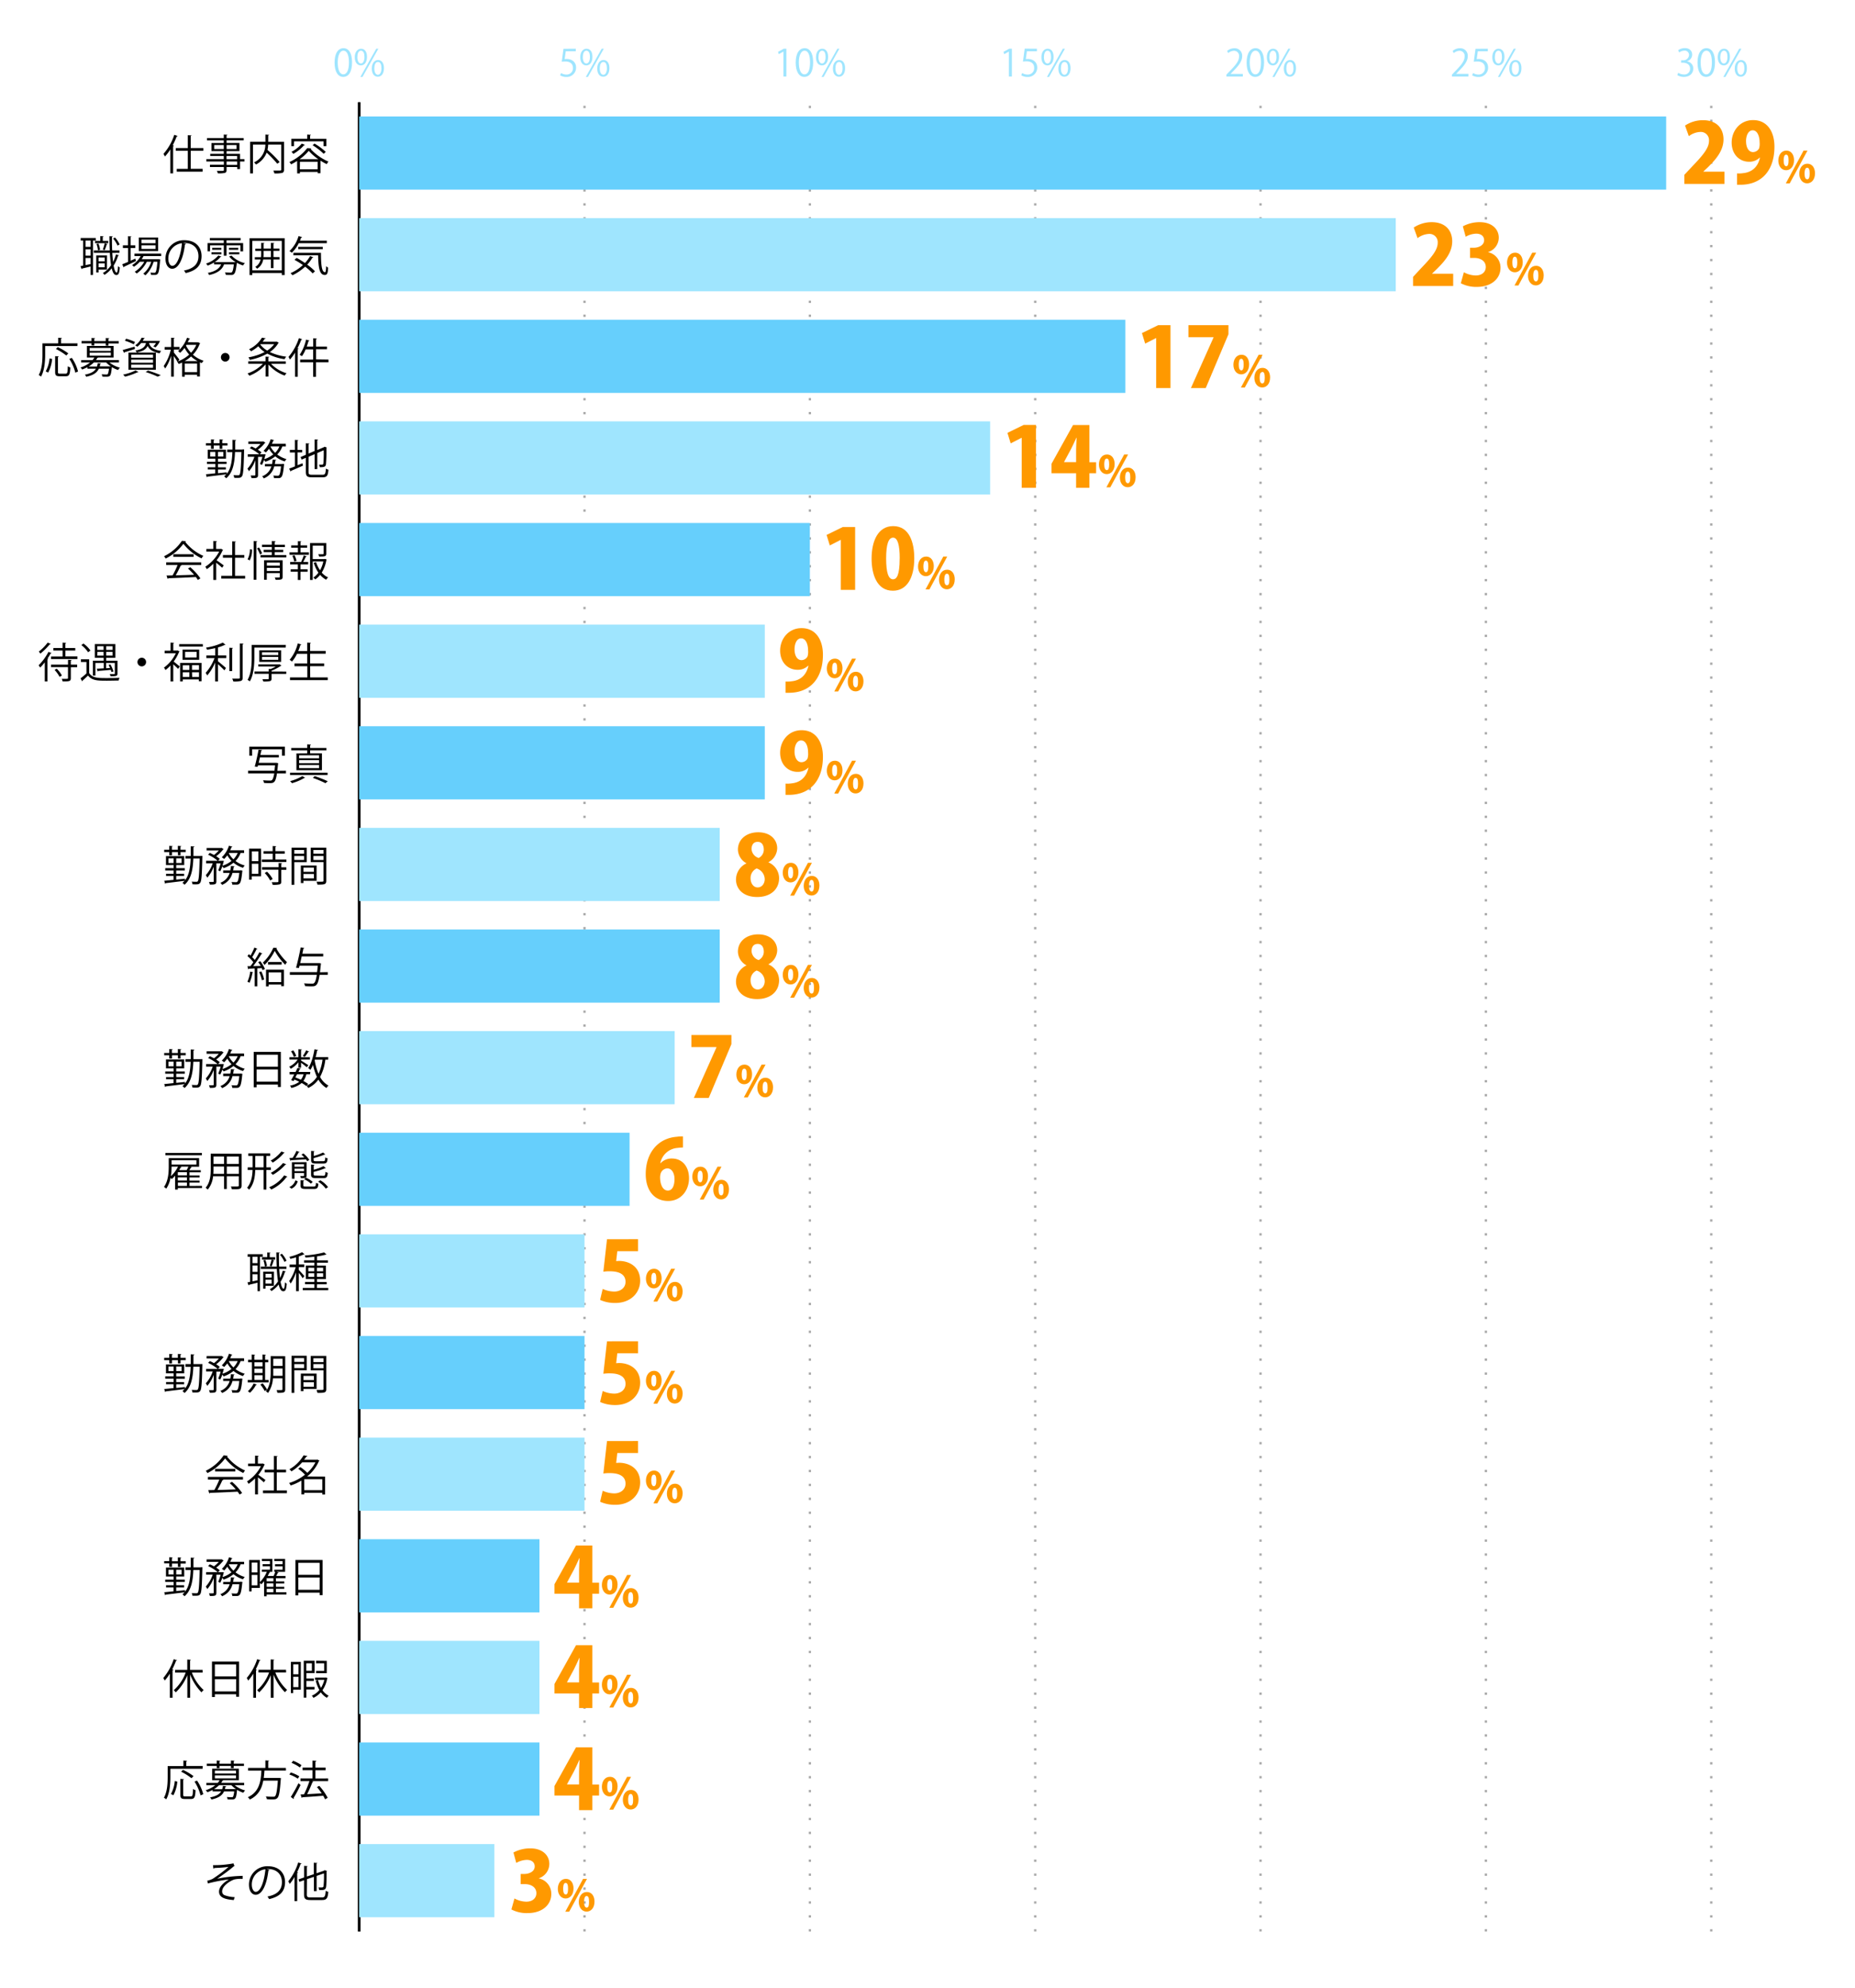 <svg xmlns="http://www.w3.org/2000/svg" viewBox="0 0 800 857"><defs><style>.cls-1{fill:#9fe5fe;}.cls-2,.cls-3,.cls-6{fill:none;}.cls-2{stroke:#000;}.cls-2,.cls-3{stroke-miterlimit:10;}.cls-3{stroke:#aaa;stroke-dasharray:1 5;}.cls-4{fill:#66cffc;}.cls-5{fill:#f90;}</style></defs><g id="レイヤー_2" data-name="レイヤー 2"><g id="グラフのコピー"><path class="cls-1" d="M144.29,27c0-4.19,1.63-6.23,3.87-6.23s3.67,2.15,3.67,6.07c0,4.16-1.46,6.31-3.84,6.31C145.81,33.15,144.29,31,144.29,27Zm6.19-.09c0-3-.72-5.06-2.4-5.06-1.42,0-2.43,1.9-2.43,5.06s.88,5.15,2.38,5.15C149.81,32.06,150.48,29.75,150.48,26.91Z"/><path class="cls-1" d="M158.27,24.5c0,2.5-1.23,3.7-2.65,3.7S153,27,153,24.66,154.27,21,155.7,21C157.31,21,158.27,22.33,158.27,24.5Zm-4.16.16c0,1.46.53,2.71,1.54,2.71s1.53-1.27,1.53-2.79-.39-2.73-1.53-2.73S154.11,23.29,154.11,24.66Zm2.21,8.52h-.91L162.26,21h.91Zm9.27-3.78c0,2.48-1.23,3.68-2.66,3.68s-2.59-1.16-2.59-3.53,1.25-3.67,2.67-3.67C164.63,25.88,165.59,27.21,165.59,29.4Zm-4.16.08c0,1.52.53,2.76,1.53,2.76s1.54-1.25,1.54-2.79-.38-2.74-1.52-2.74S161.43,28.11,161.43,29.48Z"/><path class="cls-1" d="M248.32,21v1.1H244l-.49,3.39a7,7,0,0,1,.93-.06c2.13,0,4,1.27,4,3.68a4,4,0,0,1-4.13,4.07,5.23,5.23,0,0,1-2.75-.71l.38-1a4.39,4.39,0,0,0,2.37.68,2.73,2.73,0,0,0,2.79-2.84c0-1.65-1.06-2.8-3.3-2.8a10.21,10.21,0,0,0-1.54.11l.75-5.58Z"/><path class="cls-1" d="M255.5,24.5c0,2.5-1.23,3.7-2.65,3.7s-2.6-1.17-2.6-3.54S251.5,21,252.93,21C254.54,21,255.5,22.33,255.5,24.5Zm-4.16.16c0,1.46.53,2.71,1.54,2.71s1.54-1.27,1.54-2.79-.41-2.73-1.54-2.73S251.34,23.29,251.34,24.66Zm2.21,8.52h-.91L259.49,21h.91Zm9.27-3.78c0,2.48-1.23,3.68-2.66,3.68s-2.59-1.16-2.59-3.53,1.25-3.67,2.67-3.67C261.86,25.88,262.82,27.21,262.82,29.4Zm-4.16.08c0,1.52.52,2.76,1.53,2.76s1.54-1.25,1.54-2.79-.38-2.74-1.52-2.74S258.66,28.11,258.66,29.48Z"/><path class="cls-1" d="M337.86,33V22.22h0l-2,1.13-.32-1L338,21h1.14V33Z"/><path class="cls-1" d="M343.16,27c0-4.19,1.63-6.23,3.87-6.23s3.66,2.15,3.66,6.07c0,4.16-1.45,6.31-3.84,6.31C344.68,33.15,343.16,31,343.16,27Zm6.19-.09c0-3-.72-5.06-2.4-5.06-1.43,0-2.43,1.9-2.43,5.06s.88,5.15,2.38,5.15C348.68,32.06,349.35,29.75,349.35,26.91Z"/><path class="cls-1" d="M357.14,24.5c0,2.5-1.23,3.7-2.66,3.7s-2.59-1.17-2.59-3.54S353.14,21,354.56,21C356.18,21,357.14,22.33,357.14,24.5Zm-4.16.16c0,1.46.53,2.71,1.54,2.71s1.53-1.27,1.53-2.79-.4-2.73-1.53-2.73S353,23.29,353,24.66Zm2.21,8.52h-.91L361.13,21H362Zm9.27-3.78c0,2.48-1.24,3.68-2.66,3.68s-2.59-1.16-2.59-3.53,1.25-3.67,2.67-3.67C363.5,25.88,364.46,27.21,364.46,29.4Zm-4.17.08c0,1.52.53,2.76,1.54,2.76s1.54-1.25,1.54-2.79-.39-2.74-1.52-2.74S360.29,28.11,360.29,29.48Z"/><path class="cls-1" d="M435.09,33V22.22h0l-2,1.13-.32-1L435.25,21h1.14V33Z"/><path class="cls-1" d="M447.19,21v1.1h-4.31l-.49,3.39a7,7,0,0,1,.93-.06c2.12,0,4,1.27,4,3.68a4,4,0,0,1-4.13,4.07,5.23,5.23,0,0,1-2.75-.71l.38-1a4.39,4.39,0,0,0,2.37.68A2.72,2.72,0,0,0,446,29.24c0-1.65-1.05-2.8-3.29-2.8a10.21,10.21,0,0,0-1.54.11l.75-5.58Z"/><path class="cls-1" d="M454.37,24.5c0,2.5-1.23,3.7-2.65,3.7s-2.6-1.17-2.6-3.54S450.37,21,451.8,21C453.41,21,454.37,22.33,454.37,24.5Zm-4.16.16c0,1.46.53,2.71,1.54,2.71s1.53-1.27,1.53-2.79-.4-2.73-1.53-2.73S450.21,23.29,450.21,24.66Zm2.21,8.52h-.91L458.36,21h.91Zm9.27-3.78c0,2.48-1.23,3.68-2.66,3.68s-2.59-1.16-2.59-3.53,1.25-3.67,2.67-3.67C460.73,25.88,461.69,27.21,461.69,29.4Zm-4.16.08c0,1.52.52,2.76,1.53,2.76s1.54-1.25,1.54-2.79-.39-2.74-1.52-2.74S457.53,28.11,457.53,29.48Z"/><path class="cls-1" d="M536,33h-7.1v-.82l1.17-1.23c2.85-2.88,4.29-4.63,4.29-6.58a2.17,2.17,0,0,0-2.29-2.47,4,4,0,0,0-2.4,1l-.45-.93a4.69,4.69,0,0,1,3.11-1.17,3.2,3.2,0,0,1,3.38,3.41c0,2.25-1.59,4.18-4.07,6.67l-.94,1v0H536Z"/><path class="cls-1" d="M537.62,27c0-4.19,1.63-6.23,3.87-6.23s3.67,2.15,3.67,6.07c0,4.16-1.46,6.31-3.85,6.31C539.14,33.15,537.62,31,537.62,27Zm6.19-.09c0-3-.72-5.06-2.4-5.06-1.42,0-2.43,1.9-2.43,5.06s.88,5.15,2.38,5.15C543.14,32.06,543.81,29.75,543.81,26.91Z"/><path class="cls-1" d="M551.6,24.5c0,2.5-1.23,3.7-2.65,3.7s-2.6-1.17-2.6-3.54S547.6,21,549,21C550.64,21,551.6,22.33,551.6,24.5Zm-4.16.16c0,1.46.53,2.71,1.54,2.71s1.53-1.27,1.53-2.79-.4-2.73-1.53-2.73S547.44,23.29,547.44,24.66Zm2.21,8.52h-.91L555.59,21h.91Zm9.27-3.78c0,2.48-1.23,3.68-2.66,3.68s-2.59-1.16-2.59-3.53,1.25-3.67,2.67-3.67C558,25.88,558.92,27.21,558.92,29.4Zm-4.16.08c0,1.52.53,2.76,1.53,2.76s1.54-1.25,1.54-2.79-.38-2.74-1.52-2.74S554.76,28.11,554.76,29.48Z"/><path class="cls-1" d="M633.26,33h-7.09v-.82l1.17-1.23c2.85-2.88,4.29-4.63,4.29-6.58a2.17,2.17,0,0,0-2.29-2.47,4,4,0,0,0-2.4,1l-.45-.93a4.69,4.69,0,0,1,3.11-1.17A3.2,3.2,0,0,1,633,24.17c0,2.25-1.59,4.18-4.07,6.67l-.94,1v0h5.29Z"/><path class="cls-1" d="M641.65,21v1.1h-4.31l-.49,3.39a6.91,6.91,0,0,1,.92-.06c2.13,0,4,1.27,4,3.68a4,4,0,0,1-4.13,4.07,5.23,5.23,0,0,1-2.75-.71l.38-1a4.39,4.39,0,0,0,2.37.68,2.72,2.72,0,0,0,2.78-2.84c0-1.65-1.05-2.8-3.29-2.8a10.21,10.21,0,0,0-1.54.11l.75-5.58Z"/><path class="cls-1" d="M648.83,24.5c0,2.5-1.23,3.7-2.66,3.7s-2.59-1.17-2.59-3.54S644.83,21,646.25,21C647.87,21,648.83,22.33,648.83,24.5Zm-4.16.16c0,1.46.53,2.71,1.54,2.71s1.53-1.27,1.53-2.79-.4-2.73-1.53-2.73S644.67,23.29,644.67,24.66Zm2.21,8.52H646L652.82,21h.91Zm9.27-3.78c0,2.48-1.24,3.68-2.66,3.68s-2.59-1.16-2.59-3.53,1.25-3.67,2.67-3.67C655.19,25.88,656.15,27.21,656.15,29.4Zm-4.16.08c0,1.52.52,2.76,1.53,2.76s1.54-1.25,1.54-2.79-.39-2.74-1.52-2.74S652,28.11,652,29.48Z"/><path class="cls-1" d="M727.65,26.47a3.07,3.07,0,0,1,2.6,3.11c0,1.9-1.37,3.57-4.06,3.57a5.32,5.32,0,0,1-2.83-.77l.4-1a4.74,4.74,0,0,0,2.45.73,2.44,2.44,0,0,0,2.67-2.52c0-1.76-1.49-2.56-3.06-2.56H725V26h.78a2.45,2.45,0,0,0,2.64-2.23,1.84,1.84,0,0,0-2.06-1.93,3.92,3.92,0,0,0-2.19.78l-.41-1a5.1,5.1,0,0,1,2.85-.89c2.2,0,3.17,1.39,3.17,2.83a3,3,0,0,1-2.17,2.83Z"/><path class="cls-1" d="M732.08,27c0-4.19,1.63-6.23,3.87-6.23s3.67,2.15,3.67,6.07c0,4.16-1.46,6.31-3.85,6.31C733.6,33.15,732.08,31,732.08,27Zm6.19-.09c0-3-.72-5.06-2.4-5.06-1.43,0-2.43,1.9-2.43,5.06s.88,5.15,2.38,5.15C737.6,32.06,738.27,29.75,738.27,26.91Z"/><path class="cls-1" d="M746.06,24.5c0,2.5-1.23,3.7-2.65,3.7s-2.6-1.17-2.6-3.54S742.06,21,743.49,21C745.1,21,746.06,22.33,746.06,24.5Zm-4.16.16c0,1.46.53,2.71,1.54,2.71S745,26.1,745,24.58s-.4-2.73-1.53-2.73S741.9,23.29,741.9,24.66Zm2.21,8.52h-.91L750.05,21H751Zm9.27-3.78c0,2.48-1.24,3.68-2.66,3.68s-2.59-1.16-2.59-3.53,1.25-3.67,2.67-3.67C752.42,25.88,753.38,27.21,753.38,29.4Zm-4.16.08c0,1.52.52,2.76,1.53,2.76s1.54-1.25,1.54-2.79-.39-2.74-1.52-2.74S749.22,28.11,749.22,29.48Z"/><line class="cls-2" x1="154.9" y1="832.6" x2="154.9" y2="44.08"/><line class="cls-3" x1="252.09" y1="832.6" x2="252.09" y2="44.08"/><line class="cls-3" x1="349.27" y1="832.6" x2="349.27" y2="44.08"/><line class="cls-3" x1="446.45" y1="832.6" x2="446.45" y2="44.08"/><line class="cls-3" x1="543.63" y1="832.6" x2="543.63" y2="44.08"/><line class="cls-3" x1="640.82" y1="832.6" x2="640.82" y2="44.08"/><line class="cls-3" x1="738" y1="832.6" x2="738" y2="44.08"/><line class="cls-2" x1="154.9" y1="832.6" x2="154.9" y2="44.08"/><line class="cls-2" x1="154.9" y1="810.69" x2="173.69" y2="810.69"/><line class="cls-2" x1="154.9" y1="766.89" x2="173.69" y2="766.89"/><line class="cls-2" x1="154.9" y1="723.08" x2="173.69" y2="723.08"/><line class="cls-2" x1="154.9" y1="679.27" x2="173.69" y2="679.27"/><line class="cls-2" x1="154.9" y1="635.47" x2="173.69" y2="635.47"/><line class="cls-2" x1="154.9" y1="591.66" x2="173.69" y2="591.66"/><line class="cls-2" x1="154.9" y1="547.85" x2="173.69" y2="547.85"/><line class="cls-2" x1="154.9" y1="504.05" x2="173.69" y2="504.05"/><line class="cls-2" x1="154.9" y1="460.24" x2="173.69" y2="460.24"/><line class="cls-2" x1="154.9" y1="416.44" x2="173.69" y2="416.44"/><line class="cls-2" x1="154.9" y1="372.63" x2="173.69" y2="372.63"/><line class="cls-2" x1="154.9" y1="328.82" x2="173.69" y2="328.82"/><line class="cls-2" x1="154.9" y1="285.02" x2="173.69" y2="285.02"/><line class="cls-2" x1="154.9" y1="241.21" x2="173.69" y2="241.21"/><line class="cls-2" x1="154.9" y1="197.4" x2="173.69" y2="197.4"/><line class="cls-2" x1="154.9" y1="153.6" x2="173.69" y2="153.6"/><line class="cls-2" x1="154.9" y1="109.79" x2="173.69" y2="109.79"/><line class="cls-2" x1="154.9" y1="65.98" x2="173.69" y2="65.98"/><rect class="cls-4" x="154.9" y="50.21" width="563.66" height="31.54"/><rect class="cls-1" x="154.9" y="94.02" width="447.04" height="31.54"/><rect class="cls-4" x="154.9" y="137.83" width="330.42" height="31.54"/><rect class="cls-1" x="154.9" y="181.63" width="272.11" height="31.54"/><rect class="cls-4" x="154.9" y="225.44" width="194.37" height="31.54"/><rect class="cls-1" x="154.9" y="269.25" width="174.93" height="31.54"/><rect class="cls-4" x="154.9" y="313.05" width="174.93" height="31.54"/><rect class="cls-1" x="154.9" y="356.86" width="155.49" height="31.54"/><rect class="cls-4" x="154.9" y="400.67" width="155.49" height="31.54"/><rect class="cls-1" x="154.9" y="444.47" width="136.06" height="31.54"/><rect class="cls-4" x="154.9" y="488.28" width="116.62" height="31.54"/><rect class="cls-1" x="154.9" y="532.08" width="97.18" height="31.54"/><rect class="cls-4" x="154.9" y="575.89" width="97.18" height="31.54"/><rect class="cls-1" x="154.9" y="619.7" width="97.18" height="31.54"/><rect class="cls-4" x="154.9" y="663.5" width="77.75" height="31.54"/><rect class="cls-1" x="154.9" y="707.31" width="77.75" height="31.54"/><rect class="cls-4" x="154.9" y="751.12" width="77.75" height="31.54"/><rect class="cls-1" x="154.9" y="794.92" width="58.31" height="31.54"/><path d="M91.87,804a43,43,0,0,0,8.81-.76l.43,1.14a2.86,2.86,0,0,0-.85.61c-1.82,1.51-4.44,3.4-6.59,4.88a60.4,60.4,0,0,1,11-1.25v1.28c-.26,0-.54,0-.81,0a12.18,12.18,0,0,0-2.76.27c-1.55.44-5.29,2.65-5.29,5.12a1.66,1.66,0,0,0,.93,1.62,13.6,13.6,0,0,0,4.47.88l-.4,1.26c-4.35-.34-6.35-1.35-6.35-3.65s2.52-4.29,4.28-5.23a63.91,63.91,0,0,0-9.11,1.73l-.23-1.22a7.83,7.83,0,0,0,2.36-.81,57.87,57.87,0,0,0,6.82-5.13c-1.12.18-3.37.36-4.39.41-.53,0-1.25.06-1.71.09a.74.74,0,0,1-.47.22Z"/><path d="M116.21,806a.47.47,0,0,1-.45.29c-.65,5.6-2.52,10.48-5.51,10.48-1.51,0-2.88-1.51-2.88-4.36a7.9,7.9,0,0,1,8.1-7.94c5.2,0,7.46,3.3,7.46,6.81,0,4.28-2.49,6.35-6.85,7.36a7,7,0,0,0-.75-1.1c4.14-.79,6.26-2.81,6.26-6.21,0-3-1.91-5.67-6.12-5.67a4.56,4.56,0,0,0-.54,0Zm-1.73-.23a6.62,6.62,0,0,0-5.89,6.61c0,1.92.83,3.13,1.7,3.13C112.46,815.49,114,810.68,114.48,805.75Z"/><path d="M127,809.11a20.78,20.78,0,0,1-2.05,3,9.1,9.1,0,0,0-.63-1.14,24.38,24.38,0,0,0,4.29-8.12l1.42.47c0,.13-.18.2-.4.18a31.8,31.8,0,0,1-1.51,3.57l.41.12c0,.11-.12.2-.36.24v12.06H127Zm5.32,7.49c0,1.07.25,1.32,1.6,1.32h4.95c1.22,0,1.42-.58,1.6-2.88a3.36,3.36,0,0,0,1.12.48c-.24,2.65-.65,3.52-2.68,3.52h-5c-2.14,0-2.79-.49-2.79-2.45V810.5l-2,.7-.38-1.06,2.4-.83v-5l1.53.11c0,.13-.11.2-.34.24v4.25l3-1v-4.95l1.52.11c0,.12-.13.19-.35.23v4.2l3.28-1.12a1.86,1.86,0,0,1,.25-.22l1,.38c0,.06-.11.13-.18.18,0,3.26-.08,6-.22,6.68-.2,1.24-.94,1.41-3,1.33a3.32,3.32,0,0,0-.3-1.13c.58,0,1.33,0,1.57,0s.52-.08.63-.54a44.28,44.28,0,0,0,.18-5.51l-3.16,1.09v6.58h-1.17v-6.18l-3,1Z"/><path d="M87.39,762.46H73.48v3.6c0,2.78-.24,6.83-1.79,9.58a5.12,5.12,0,0,0-1-.7c1.47-2.61,1.62-6.27,1.62-8.88v-4.75h6.79V758.9l1.6.11c0,.12-.11.21-.36.25v2h7.09ZM76.48,768a15.84,15.84,0,0,1-1.69,5.87l-1.08-.53a14.14,14.14,0,0,0,1.67-5.6ZM79,773.66c0,.6.12.7.84.7H82.3c.74,0,.86-.46.93-3.2a3.36,3.36,0,0,0,1.1.52c-.14,3-.46,3.8-1.94,3.8H79.71c-1.52,0-1.93-.4-1.93-1.82v-6.84l1.57.11c0,.12-.13.21-.36.25Zm-.08-10.73a25.08,25.08,0,0,1,4.54,2.7l-.88.9a24.55,24.55,0,0,0-4.47-2.81Zm7.57,11a20.34,20.34,0,0,0-2.6-5.94l1.08-.43a18.72,18.72,0,0,1,2.69,5.87Z"/><path d="M105.3,769.54h-4.1a12.23,12.23,0,0,0,4.52,2.25,4.6,4.6,0,0,0-.79,1,13.32,13.32,0,0,1-2.72-1.26l0,.22c-.36,3.78-.72,3.94-2.45,3.94-.45,0-1,0-1.64-.07a2.34,2.34,0,0,0-.28-1c.88.09,1.74.1,2,.1s.47,0,.61-.16.4-.86.56-2.34H96.62c-.75,1.64-2.23,2.81-5.45,3.48a2.6,2.6,0,0,0-.59-.9c2.66-.51,4-1.34,4.8-2.58H91.69v-.65a17.77,17.77,0,0,1-2.27,1,2.67,2.67,0,0,0-.74-.86,12.8,12.8,0,0,0,4.2-2.18H89v-1h4.9a5,5,0,0,0,.79-1.12h-3.2v-5H103v5H96.32c0,.08-.15.11-.31.11a8.07,8.07,0,0,1-.64,1h9.93Zm-11.83-7.37v-.93h-4.3v-1h4.3V758.9L95,759c0,.12-.12.21-.36.25v1H99.6V758.9l1.54.09c0,.12-.1.21-.36.25v1h4.43v1h-4.43v.93H99.6v-.93H94.66v.93ZM97.58,770c0,.11-.14.2-.36.23-.07.36-.14.72-.23,1h4.34l.25,0,.3.06a11.07,11.07,0,0,1-2.09-1.75H94.48a12.22,12.22,0,0,1-2.25,1.73h3.59a7.94,7.94,0,0,0,.32-1.43Zm-4.92-6.74v1.27h9.13v-1.27Zm0,2.06v1.28h9.13v-1.28Z"/><path d="M123.32,763.25h-9.27c-.07,1-.16,2.08-.31,3.14h6.43l.27,0,.72.13c0,.12,0,.27-.07.38-.38,5.42-.74,7.43-1.46,8.15-.49.52-1,.61-2.11.61-.64,0-1.54,0-2.44-.09a2.85,2.85,0,0,0-.44-1.18c1.34.12,2.63.12,3.08.12s.67,0,.87-.2c.55-.5.91-2.32,1.24-6.73h-6.29c-.61,3.21-2,6.34-5.81,8.14a3.58,3.58,0,0,0-.86-1c5.09-2.31,5.65-7.17,5.86-11.46H107v-1.17h7.45v-3.24l1.6.11c0,.13-.12.22-.36.25v2.88h7.6Z"/><path d="M125.41,764.05a15.48,15.48,0,0,1,3.67,1.67l-.65,1a15.63,15.63,0,0,0-3.64-1.79Zm0,10.55a57.46,57.46,0,0,0,3.31-5.91l.9.76a57,57,0,0,1-3,5.58.59.59,0,0,1,.09.25.34.34,0,0,1-.09.22Zm1-15.58a15.11,15.11,0,0,1,3.62,1.89l-.7,1a15.27,15.27,0,0,0-3.6-2Zm15.11,7.6v1.17h-7l.64.22c0,.11-.19.18-.41.2a53.66,53.66,0,0,1-2.29,5.2c1.89-.11,4.11-.22,6.29-.36a28.67,28.67,0,0,0-2.07-2.7l1-.54a24.75,24.75,0,0,1,3.64,5.17l-1.13.64a12.08,12.08,0,0,0-.8-1.53c-3.31.27-6.79.51-9,.65a.32.32,0,0,1-.27.25l-.51-1.44,1.5-.07a42.7,42.7,0,0,0,2.34-5.69h-3.86v-1.17h5.19v-3.54h-4.3v-1.16h4.3v-3l1.66.11c0,.18-.18.3-.42.34v2.57h4.4v1.16h-4.4v3.54Z"/><path d="M73.24,721.45a20.6,20.6,0,0,1-2.2,3,9.8,9.8,0,0,0-.62-1.13,24.23,24.23,0,0,0,4.5-8.1l1.44.48c-.07.13-.2.18-.42.17a32.39,32.39,0,0,1-1.65,3.72l.48.13c0,.11-.12.2-.36.22v11.93H73.24ZM87.38,721H82.75a19.73,19.73,0,0,0,5.08,7.53,4.48,4.48,0,0,0-.92,1A22.79,22.79,0,0,1,82,721.84v10h-1.2V722.1a21.23,21.23,0,0,1-5,7.43,6,6,0,0,0-.88-.93A18.82,18.82,0,0,0,80.07,721H75.51v-1.17h5.26v-4.46l1.55.1c0,.13-.11.22-.35.26v4.1h5.41Z"/><path d="M91.42,716.26h11.69v15.16h-1.26v-1.08H92.66v1.19H91.42Zm10.43,1.23H92.66v5.16h9.19Zm-9.19,11.63h9.19v-5.28H92.66Z"/><path d="M109.24,721.45a20.6,20.6,0,0,1-2.2,3,9.8,9.8,0,0,0-.62-1.13,24.23,24.23,0,0,0,4.5-8.1l1.44.48c-.07.13-.2.18-.42.17a32.39,32.39,0,0,1-1.65,3.72l.48.13c0,.11-.12.2-.36.22v11.93h-1.17Zm14.14-.49h-4.63a19.73,19.73,0,0,0,5.08,7.53,4.48,4.48,0,0,0-.92,1,22.79,22.79,0,0,1-4.94-7.62v10h-1.2V722.1a21.23,21.23,0,0,1-5,7.43,6,6,0,0,0-.88-.93,18.82,18.82,0,0,0,5.15-7.64h-4.56v-1.17h5.26v-4.46l1.55.1c0,.13-.11.22-.35.26v4.1h5.41Z"/><path d="M129.73,716.37v12h-3.28v1.46h-1V716.37Zm-1,1.1h-2.25v4.25h2.25Zm-2.25,9.78h2.25V722.8h-2.25Zm9.15,1h-3.52v3.55H131V715.9h4.66v5.31h-3.53v2.34h3.21v1.05h-3.21v2.56h3.52ZM134.5,717h-2.42v3.22h2.42Zm6,6.08.72.25a.76.76,0,0,1-.11.22,12.54,12.54,0,0,1-2.05,5.06,7.18,7.18,0,0,0,2.68,2.34,4.14,4.14,0,0,0-.75.92,7.82,7.82,0,0,1-2.63-2.38,10,10,0,0,1-3.19,2.4,3.71,3.71,0,0,0-.7-.94,8.32,8.32,0,0,0,3.26-2.45,15.67,15.67,0,0,1-1.57-4.1l1-.22a13.9,13.9,0,0,0,1.28,3.39,12.11,12.11,0,0,0,1.42-3.43h-4v-1h4.52Zm.43-7.13v5.31h-4.61v-1h3.48V717h-3.48V715.9Z"/><path d="M73,675.35v-1.42H70.81v-1H73v-1.67l1.47.09c0,.12-.11.19-.34.23V673h2.57v-1.67l1.5.09c0,.12-.13.21-.36.23V673H80.1v1H77.87v1.42H76.73v-1.42H74.16v1.42Zm13.64.24.63,0c0,.11,0,.29,0,.42-.18,7.9-.36,10.44-.94,11.2-.4.56-.85.66-1.94.66-.42,0-.91,0-1.39,0a2.54,2.54,0,0,0-.33-1.13c.89.07,1.68.07,2,.07a.63.63,0,0,0,.63-.27c.44-.54.63-3,.81-9.78H83.38c-.2,4.83-.92,8.88-3.82,11.34a3.45,3.45,0,0,0-.88-.82,8.61,8.61,0,0,0,.92-.89c-3,.38-6.18.76-8.14,1a.3.3,0,0,1-.25.25l-.38-1.28c1.08-.09,2.5-.23,4-.4v-1.67H71.62v-.94h3.26v-1.44H71.26v-1h3.62v-1.33h-3.3v-3.86h7.87v3.86H76v1.33h3.71v1H76v1.44h3.41v.94H76v1.57l3.8-.4v.68c1.77-2.25,2.27-5.51,2.42-9.36H80v-1.13h2.27c0-1.34,0-2.74,0-4.2l1.57.09c0,.16-.15.25-.42.31,0,1.29,0,2.57,0,3.8h3Zm-14,3.08h2.23v-2H72.65Zm5.67,0v-2H76v2Z"/><path d="M105.29,674.31h-1.52a9.77,9.77,0,0,1-2.21,3.47,11.62,11.62,0,0,0,4,2,4.71,4.71,0,0,0-.75,1,12.16,12.16,0,0,1-4.11-2.2,13.46,13.46,0,0,1-4.27,2.34,7.65,7.65,0,0,0-.55-.79,14.33,14.33,0,0,1-.91,2.16l-.86-.43a19.93,19.93,0,0,0,1.06-3.05H93.31v7.78c0,1.32-.59,1.39-2.81,1.39a4.17,4.17,0,0,0-.39-1.14c.47,0,.92,0,1.26,0,.72,0,.79,0,.79-.29v-6.3A15,15,0,0,1,89.39,685a5.88,5.88,0,0,0-.65-1.1,14.45,14.45,0,0,0,3-5.13H88.88v-1.08h5a17.64,17.64,0,0,0-4.14-2.61l.76-.77c.58.25,1.19.56,1.78.88a12.08,12.08,0,0,0,2.09-1.94H89.1V672.2h6.25l.21-.05.9.56a.41.41,0,0,1-.25.16,14.57,14.57,0,0,1-3,2.88,12.12,12.12,0,0,1,1.57,1.15l-.74.81h1.84l.64,0c0,.23-.45,1.69-.57,2.12a11.93,11.93,0,0,0,3.9-2.07,12,12,0,0,1-1.83-2.41A12,12,0,0,1,96.68,677a8.76,8.76,0,0,0-1-.72,11.9,11.9,0,0,0,3.09-5l1.48.43c0,.13-.18.2-.38.18a11.29,11.29,0,0,1-.59,1.35h6Zm-1.44,7.49.7.14a.89.89,0,0,1-.07.36c-.33,3.37-.65,4.7-1.16,5.21s-.79.47-1.85.47c-.38,0-.83,0-1.28,0a2.85,2.85,0,0,0-.34-1.13c.81.07,1.57.09,1.85.09a.84.84,0,0,0,.63-.18c.34-.35.62-1.37.87-3.84h-2.94a7.46,7.46,0,0,1-4.5,5.17,3.4,3.4,0,0,0-.72-.9,6.5,6.5,0,0,0,4-4.27H96.25v-1h3.06a18,18,0,0,0,.3-2l1.55.15c0,.14-.16.21-.38.25-.07.52-.14,1-.25,1.55h3Zm-5.1-7.49-.07.13a9.75,9.75,0,0,0,2,2.62,8.62,8.62,0,0,0,1.82-2.75Z"/><path d="M123.54,686.36v1H115v.74h-1.11V681.6a12.61,12.61,0,0,1-1.23,1.35,6.22,6.22,0,0,0-.58-.63v2.18h-3.56V686h-1.08V672.47h4.64V682a14.08,14.08,0,0,0,3-4.45h-2.18v-.92h3.51v-1.47h-3.15v-.89h3.15v-1.36h-3.47V672h4.53v5.56H116l.54.16c0,.13-.16.2-.36.18-.19.45-.45.92-.72,1.43H118a18.15,18.15,0,0,0,.74-1.77h-.48v-.92h3.6v-1.47h-3.26v-.89h3.26v-1.36h-3.57V672h4.67v5.56h-3.8l1,.29a.37.37,0,0,1-.37.18c-.18.36-.42.85-.67,1.3h4v1H119v1.38h3.6v.89H119V684h3.6v.88H119v1.48ZM111,673.55h-2.45v4.27H111Zm-2.45,9.85H111v-4.5h-2.45Zm9.36-1.73v-1.38H115v1.38Zm0,2.33v-1.44H115V684Zm-2.88.88v1.48h2.88v-1.48Z"/><path d="M127.42,672.46h11.69v15.16h-1.26v-1.08h-9.19v1.18h-1.24Zm10.43,1.22h-9.19v5.17h9.19Zm-9.19,11.63h9.19V680h-9.19Z"/><path d="M98.23,627.53a.46.46,0,0,1-.38.27,20.62,20.62,0,0,0,7.85,6.09,4.83,4.83,0,0,0-.77,1.08,22.62,22.62,0,0,1-7.84-6.3A21.36,21.36,0,0,1,89.44,635a5.36,5.36,0,0,0-.7-1,19.37,19.37,0,0,0,7.71-6.65Zm-8.55,10.28v-1.15h15.1v1.15H96.12l.22.08c-.06.12-.2.18-.43.19a46,46,0,0,1-2.13,4.18c2.39,0,5.19-.14,7.92-.23a28.12,28.12,0,0,0-2.64-2.7l1-.56a24.65,24.65,0,0,1,4.36,4.81l-1.08.68a13.46,13.46,0,0,0-.88-1.26c-4.38.23-9,.43-11.9.52a.31.31,0,0,1-.29.25l-.45-1.44c.75,0,1.64,0,2.63-.05a40.8,40.8,0,0,0,2.14-4.47Zm3.07-4.64h8.74v1.13H92.75Z"/><path d="M114.21,631.33a.38.38,0,0,1-.21.18,18.17,18.17,0,0,1-2.6,4.25c.87.58,2.63,1.87,3.1,2.23l-.72,1c-.5-.5-1.66-1.46-2.54-2.16v7.38H110v-6.93a18.2,18.2,0,0,1-2.82,2.36,4.62,4.62,0,0,0-.65-1.06,17.16,17.16,0,0,0,6-6.56H107v-1.11h3v-3.44l1.57.09c0,.12-.13.21-.36.25v3.1h1.94l.22-.07Zm5.15,11.15h4.36v1.19h-10.3v-1.19h4.72v-7.8h-4v-1.17h4V627.6l1.6.11c0,.13-.13.22-.38.25v5.55h4v1.17h-4Z"/><path d="M140.21,636.52v7.72H139v-.75H131.2v.72H130v-6a21.92,21.92,0,0,1-4.64,2.13,4,4,0,0,0-.69-1.06,20.48,20.48,0,0,0,6.86-3.59,18.34,18.34,0,0,0-2.91-2.54l.9-.73a17.83,17.83,0,0,1,3,2.46,15.35,15.35,0,0,0,3.51-4.52h-5.72a20.24,20.24,0,0,1-4.63,3.91,3.8,3.8,0,0,0-.87-.92,16.28,16.28,0,0,0,6.11-6l1.62.27c0,.15-.16.24-.4.24a15,15,0,0,1-1,1.39h5.54l.22-.08.88.47a.48.48,0,0,1-.23.16,17.17,17.17,0,0,1-5.08,6.65Zm-9,5.85H139v-4.74H131.2Z"/><path d="M73,587.74v-1.42H70.81v-1H73v-1.68l1.47.09c0,.13-.11.2-.34.24v1.35h2.57v-1.68l1.5.09c0,.13-.13.22-.36.24v1.35H80.1v1H77.87v1.42H76.73v-1.42H74.16v1.42Zm13.64.24.63,0c0,.11,0,.29,0,.42-.18,7.9-.36,10.44-.94,11.19-.4.56-.85.67-1.94.67-.42,0-.91,0-1.39,0a2.62,2.62,0,0,0-.33-1.14c.89.07,1.68.07,2,.07s.47,0,.63-.27c.44-.54.63-2.95.81-9.77H83.38c-.2,4.82-.92,8.87-3.82,11.34a3.49,3.49,0,0,0-.88-.83,8.52,8.52,0,0,0,.92-.88c-3,.38-6.18.76-8.14,1a.28.28,0,0,1-.25.25l-.38-1.27c1.08-.09,2.5-.24,4-.4v-1.67H71.62v-.94h3.26v-1.44H71.26v-1h3.62V592h-3.3v-3.85h7.87V592H76v1.34h3.71v1H76v1.44h3.41v.94H76v1.56c1.25-.12,2.54-.25,3.8-.39v.68c1.77-2.25,2.27-5.51,2.42-9.36H80V588h2.27c0-1.33,0-2.73,0-4.19l1.57.09c0,.16-.15.25-.42.3,0,1.3,0,2.58,0,3.8h3.25Zm-14,3.07h2.23v-2H72.65Zm5.67,0v-2H76v2Z"/><path d="M105.29,586.7h-1.52a9.77,9.77,0,0,1-2.21,3.47,11.8,11.8,0,0,0,4,2,4.89,4.89,0,0,0-.75,1,12.14,12.14,0,0,1-4.11-2.19,13.66,13.66,0,0,1-4.27,2.34,9,9,0,0,0-.55-.8,14,14,0,0,1-.91,2.17l-.86-.44a19.41,19.41,0,0,0,1.06-3H93.31V599c0,1.31-.59,1.39-2.81,1.39a4.06,4.06,0,0,0-.39-1.14c.47,0,.92,0,1.26,0,.72,0,.79,0,.79-.29v-6.3a15,15,0,0,1-2.77,4.75,5.88,5.88,0,0,0-.65-1.1,14.54,14.54,0,0,0,3-5.13H88.88V590.1h5a17.32,17.32,0,0,0-4.14-2.61l.76-.78c.58.26,1.19.56,1.78.89a11.76,11.76,0,0,0,2.09-2H89.1v-1.06h6.25l.21-.05.9.55a.38.38,0,0,1-.25.17,14.57,14.57,0,0,1-3,2.88,11.25,11.25,0,0,1,1.57,1.15l-.74.81h1.84l.64,0c0,.23-.45,1.69-.57,2.12a12.12,12.12,0,0,0,3.9-2.07,12,12,0,0,1-1.83-2.41,12,12,0,0,1-1.37,1.58,8.76,8.76,0,0,0-1-.72,11.87,11.87,0,0,0,3.09-5l1.48.44c0,.12-.18.19-.38.18a11.29,11.29,0,0,1-.59,1.35h6Zm-1.44,7.49.7.14a.92.92,0,0,1-.07.36c-.33,3.37-.65,4.7-1.16,5.21s-.79.46-1.85.46c-.38,0-.83,0-1.28,0a2.89,2.89,0,0,0-.34-1.14c.81.07,1.57.09,1.85.09a.8.8,0,0,0,.63-.18c.34-.34.62-1.37.87-3.83h-2.94a7.48,7.48,0,0,1-4.5,5.17,3.61,3.61,0,0,0-.72-.91,6.48,6.48,0,0,0,4-4.26H96.25v-1h3.06a17.8,17.8,0,0,0,.3-1.94l1.55.14c0,.15-.16.22-.38.25-.07.53-.14,1-.25,1.55h3Zm-5.1-7.49-.07.12a9.64,9.64,0,0,0,2,2.63,8.62,8.62,0,0,0,1.82-2.75Z"/><path d="M115.83,594.84v1.09h-9v-1.09h1.81v-7.6H107v-1.1h1.56v-2.25l1.46.09c0,.12-.11.2-.34.23v1.93h3.51v-2.25l1.48.09c0,.12-.11.21-.34.23v1.93h1.36v1.1h-1.36v7.6Zm-5.06,2c0,.11-.18.17-.38.17a12.47,12.47,0,0,1-2.61,3.38,6.24,6.24,0,0,0-.9-.68,9.81,9.81,0,0,0,2.49-3.33Zm2.45-9.59h-3.51V589h3.51ZM109.71,590v1.82h3.51V590Zm0,2.81v2h3.51v-2ZM123,584.59v14.28c0,1.46-.66,1.57-3.37,1.53a4.17,4.17,0,0,0-.37-1.17l1.55,0c.91,0,1,0,1-.39v-4.7h-4.1a12.41,12.41,0,0,1-2.13,6.34,3,3,0,0,0-.94-.72,5.35,5.35,0,0,0,.51-.71s-.81.47-1,.58a14.76,14.76,0,0,0-1.87-2.79l1-.52a16.56,16.56,0,0,1,1.91,2.7c1.4-2.36,1.55-5.42,1.55-7.83v-6.63Zm-5.15,6.63c0,.57,0,1.2,0,1.85h4V589.9h-4Zm4-5.51h-4v3.09h4Z"/><path d="M132.28,590.68h-5.36v9.74h-1.19v-16h6.55Zm-1.15-5.26h-4.21v1.66h4.21Zm-4.21,4.3h4.21V588h-4.21Zm9.61,9h-5.67v.95h-1.12V592.1h6.79Zm-1.15-5.62h-4.52v1.8h4.52Zm-4.52,4.65h4.52v-1.89h-4.52Zm9.85-13.26v14.26c0,1.61-.7,1.68-3.82,1.68a4.13,4.13,0,0,0-.41-1.26l1.6,0c1.32,0,1.42,0,1.42-.45v-8H134v-6.23Zm-1.21,1h-4.34v1.66h4.34Zm-4.34,4.32h4.34V588h-4.34Z"/><path d="M113.33,541.77h-1.21v14.82h-1.06v-3.65c-1.4.34-2.74.68-3.65.88a.33.33,0,0,1-.22.27l-.47-1.3,1.14-.21V541.77h-1.07v-1.11h6.54Zm-2.27,2.71v-2.71H108.9v2.71Zm0,3.79v-2.75H108.9v2.75Zm-2.16,1v3.08l2.16-.45V549.3ZM120.42,547c.09,1.43.2,2.74.35,3.89a16.56,16.56,0,0,0,1.18-3.15l1.3.34c0,.13-.16.18-.38.2a16.86,16.86,0,0,1-1.87,4.25c.32,1.84.76,3,1.3,3,.32,0,.5-.88.57-2.79a2.52,2.52,0,0,0,.79.61c-.19,2.45-.5,3.26-1.49,3.26s-1.55-1.1-2-2.92a11.67,11.67,0,0,1-3.11,2.85,4.3,4.3,0,0,0-.69-.79,10.86,10.86,0,0,0,3.53-3.39,51.38,51.38,0,0,1-.52-5.35h-6.92v-1h6.87c-.1-2-.13-4-.15-6.14l1.44.07c0,.14-.11.21-.34.25,0,2,0,4,.11,5.82h3.15v1ZM113,541.9h2.25v-2l1.41.09c0,.12-.11.21-.34.25v1.71h2.34v1H113Zm5.13,12.39H114.5v1.2h-1v-7.31h4.66Zm-3.7-11.2a9.25,9.25,0,0,1,.7,2.65l-.92.25a9.54,9.54,0,0,0-.63-2.7Zm2.7,6H114.5v1.64h2.65Zm-2.65,4.23h2.65v-1.71H114.5Zm3.87-10c-.05.1-.16.16-.36.18a21.71,21.71,0,0,1-.88,2.43l-.78-.27a20.47,20.47,0,0,0,.8-2.7Zm3.22-2.87a11.47,11.47,0,0,1,2,3l-.9.51a12.58,12.58,0,0,0-1.91-3.07Z"/><path d="M128.86,547.45a35,35,0,0,1,2.4,2.63l-.74.93a21.27,21.27,0,0,0-1.66-2.34v7.92h-1.17v-8.14a20.11,20.11,0,0,1-2.34,4.87,4.56,4.56,0,0,0-.65-1.08,19.76,19.76,0,0,0,2.81-6H124.9v-1.14h2.79V542c-.83.26-1.67.47-2.48.65a3.15,3.15,0,0,0-.4-.88,22.47,22.47,0,0,0,5.46-2l1.06.9a.56.56,0,0,1-.36.07,13.13,13.13,0,0,1-2.11.86v3.46h2.36v1.14h-2.36Zm7.83,7.72h4.87v1h-11v-1h5V553.6h-4v-1h4v-1.27h-3.65v-5.8h3.65v-1.26h-4.44v-1h4.44v-1.55c-1.27.16-2.59.29-3.81.38a3.31,3.31,0,0,0-.31-.9,44.52,44.52,0,0,0,8.36-1.33l1,.9a.24.24,0,0,1-.19.07.44.44,0,0,1-.15,0,26.65,26.65,0,0,1-3.73.74v1.71h4.69v1h-4.69v1.26h3.82v5.8h-3.82v1.27h4.16v1h-4.16Zm-3.72-8.7V548h2.55v-1.5Zm0,3.93h2.55v-1.53H133Zm6.39-3.93h-2.67V548h2.67Zm0,3.93v-1.53h-2.67v1.53Z"/><path d="M87.12,511.18v.94H76.68v.67H75.53v-6a12.26,12.26,0,0,1-1.5,1.48c-.1-.14-.3-.38-.48-.58a12.1,12.1,0,0,1-1.84,4.69,4.72,4.72,0,0,0-1-.71c1.86-2.61,2.06-6.21,2.06-8.78v-3.64h13.1v3.69H82.19l.54.18c0,.11-.18.15-.38.15a13.32,13.32,0,0,1-.7,1.17h4.93v.91H81.72v1.35h4.34v.87H81.72v1.35h4.34v.86H81.72v1.44ZM87.07,497V498H71.33V497ZM74,502.9a26.78,26.78,0,0,1-.3,4.11,14,14,0,0,0,3.07-4.11Zm10.7-2.74H74V502h10.7Zm-4.09,6.5v-1.35H76.68v1.35Zm0,2.22v-1.35H76.68v1.35Zm-3.89.86v1.44h3.89v-1.44Zm1.14-6.84.46.16a.43.43,0,0,1-.39.17c-.2.39-.42.77-.65,1.17H80.5c.25-.47.54-1,.74-1.5Z"/><path d="M104.19,497.36V511c0,1.66-.79,1.67-4.2,1.64a4.39,4.39,0,0,0-.43-1.17l1.84,0c1.49,0,1.58,0,1.58-.5v-3.91H97.8v5.48H96.62v-5.48H91.89a10.46,10.46,0,0,1-2.31,5.75,3.94,3.94,0,0,0-.91-.81c2-2.27,2.21-5.51,2.21-8.09v-6.62ZM92.07,504c0,.63,0,1.3-.07,2h4.62v-3.15H92.07Zm4.55-5.47H92.07v3.18h4.55Zm6.36,3.18v-3.18H97.8v3.18ZM97.8,506H103v-3.15H97.8Z"/><path d="M116.8,504.34h-1.92v8.45h-1.19v-8.45h-3.62c-.09,3-.56,6.05-2.65,8.52a3.47,3.47,0,0,0-.86-.85c1.84-2.25,2.27-5,2.36-7.67h-2.11v-1.13h2.13v-4.9h-1.86v-1.13h9.45v1.13h-1.65v4.9h1.92Zm-6.71-1.13h3.6v-4.9h-3.6Zm13.86,4c0,.11-.18.16-.36.16a17.15,17.15,0,0,1-6.61,5.4,7.08,7.08,0,0,0-.88-1,14.88,14.88,0,0,0,6.45-5.11Zm-1.19-10.33a.32.32,0,0,1-.34.16,20.08,20.08,0,0,1-4.79,4.12,4.63,4.63,0,0,0-.9-.86,15.77,15.77,0,0,0,4.63-3.93Zm.67,5a.36.36,0,0,1-.34.18,22.24,22.24,0,0,1-5.44,4.39,5.14,5.14,0,0,0-.88-.86,18.09,18.09,0,0,0,5.29-4.24Z"/><path d="M128.39,509.19a4.82,4.82,0,0,1-2.68,3.2l-.92-.7a4.4,4.4,0,0,0,2.58-2.88Zm4.09-8.63a7.1,7.1,0,0,0-.54-.81l-6.46.4a.36.36,0,0,1-.25.23l-.4-1.22,1.4-.06a20.34,20.34,0,0,0,1.62-3l1.35.49c0,.1-.16.14-.37.14a25,25,0,0,1-1.43,2.38l3.82-.17a12,12,0,0,0-1.22-1.24l.86-.48A12,12,0,0,1,133.4,500Zm-.25.41v5.78c0,1-.47,1.12-2.43,1.12a4.45,4.45,0,0,0-.36-.9c1.67,0,1.67,0,1.67-.22v-1.09H127v2.43h-1.11V501Zm-1.12.89H127v1.08h4.07Zm-4.07,3h4.07v-1.08H127Zm3.77,6.14c0,.41.16.48,1.11.48h3.39c.75,0,.88-.18.95-1.6a3.47,3.47,0,0,0,1.05.4c-.13,1.81-.51,2.23-1.88,2.23h-3.58c-1.78,0-2.23-.29-2.23-1.51v-2.24l1.55.09c0,.13-.13.22-.36.26Zm3.26-.76a10.43,10.43,0,0,0-2.9-1.91l.75-.68a10.41,10.41,0,0,1,2.94,1.83Zm5.34-9.69c.67,0,.8-.21.87-1.64a3.15,3.15,0,0,0,1,.4c-.12,1.8-.48,2.25-1.78,2.25h-3.26c-1.64,0-2.07-.3-2.07-1.57v-3.87l1.48.11c0,.11-.11.2-.34.24v1.83a19.44,19.44,0,0,0,4-1.49l1,.83a.38.38,0,0,1-.35.05,28.68,28.68,0,0,1-4.71,1.53V500c0,.45.14.56,1,.56Zm.08,6.27c.68,0,.81-.24.86-1.69a2.83,2.83,0,0,0,1,.41c-.14,1.84-.5,2.3-1.8,2.3h-3.31c-1.66,0-2.09-.32-2.09-1.6V502l1.48.11c0,.1-.11.19-.34.23v1.89a20.07,20.07,0,0,0,4.23-1.55l1,.85a.26.26,0,0,1-.2.07.39.39,0,0,1-.14,0,29.35,29.35,0,0,1-4.93,1.57v1c0,.49.14.58,1,.58Zm1,5.56a11.67,11.67,0,0,0-3.28-3l.94-.6a11.43,11.43,0,0,1,3.33,2.94Z"/><path d="M73,456.32V454.9H70.81v-1H73v-1.68l1.47.09c0,.13-.11.2-.34.24v1.35h2.57v-1.68l1.5.09c0,.13-.13.22-.36.24v1.35H80.1v1H77.87v1.42H76.73V454.9H74.16v1.42Zm13.64.24.63,0c0,.11,0,.29,0,.42-.18,7.9-.36,10.44-.94,11.2-.4.55-.85.66-1.94.66-.42,0-.91,0-1.39-.05a2.62,2.62,0,0,0-.33-1.14c.89.08,1.68.08,2,.08a.63.63,0,0,0,.63-.27c.44-.54.63-3,.81-9.78H83.38c-.2,4.82-.92,8.88-3.82,11.34a3.49,3.49,0,0,0-.88-.83,8.52,8.52,0,0,0,.92-.88c-3,.38-6.18.76-8.14,1a.3.3,0,0,1-.25.26l-.38-1.28c1.08-.09,2.5-.24,4-.4v-1.67H71.62v-.94h3.26v-1.44H71.26v-.95h3.62v-1.34h-3.3V456.7h7.87v3.85H76v1.34h3.71v.95H76v1.44h3.41v.94H76v1.56c1.25-.12,2.54-.25,3.8-.39v.68c1.77-2.25,2.27-5.51,2.42-9.36H80v-1.14h2.27c0-1.33,0-2.73,0-4.19l1.57.09c0,.16-.15.25-.42.31,0,1.29,0,2.57,0,3.79h3.25Zm-14,3.08h2.23v-2H72.65Zm5.67,0v-2H76v2Z"/><path d="M105.29,455.28h-1.52a9.77,9.77,0,0,1-2.21,3.47,11.62,11.62,0,0,0,4,1.95,4.89,4.89,0,0,0-.75,1,12,12,0,0,1-4.11-2.19,13.46,13.46,0,0,1-4.27,2.34,7.65,7.65,0,0,0-.55-.79,14.33,14.33,0,0,1-.91,2.16l-.86-.44a19.41,19.41,0,0,0,1.06-3H93.31v7.78c0,1.31-.59,1.39-2.81,1.39a4.17,4.17,0,0,0-.39-1.14c.47,0,.92,0,1.26,0,.72,0,.79,0,.79-.29v-6.3A15,15,0,0,1,89.39,466a5.88,5.88,0,0,0-.65-1.1,14.45,14.45,0,0,0,3-5.13H88.88v-1.08h5a17.32,17.32,0,0,0-4.14-2.61l.76-.77a19.54,19.54,0,0,1,1.78.88,11.76,11.76,0,0,0,2.09-1.95H89.1v-1.06h6.25l.21-.05.9.56a.41.41,0,0,1-.25.16,14.57,14.57,0,0,1-3,2.88,11.25,11.25,0,0,1,1.57,1.15l-.74.81h1.84l.64,0c0,.23-.45,1.69-.57,2.12a11.93,11.93,0,0,0,3.9-2.07,12,12,0,0,1-1.83-2.41,12,12,0,0,1-1.37,1.58,8.76,8.76,0,0,0-1-.72,11.9,11.9,0,0,0,3.09-5l1.48.43a.33.33,0,0,1-.38.18,11.29,11.29,0,0,1-.59,1.35h6Zm-1.44,7.49.7.14a.92.92,0,0,1-.07.36c-.33,3.37-.65,4.7-1.16,5.21s-.79.46-1.85.46c-.38,0-.83,0-1.28,0a2.94,2.94,0,0,0-.34-1.14c.81.08,1.57.09,1.85.09a.8.8,0,0,0,.63-.18c.34-.34.62-1.36.87-3.83h-2.94a7.46,7.46,0,0,1-4.5,5.17,3.4,3.4,0,0,0-.72-.9,6.5,6.5,0,0,0,4-4.27H96.25V462.8h3.06a17.8,17.8,0,0,0,.3-1.94l1.55.14c0,.15-.16.22-.38.26-.07.52-.14,1-.25,1.54h3Zm-5.1-7.49-.07.12a9.64,9.64,0,0,0,2,2.63,8.62,8.62,0,0,0,1.82-2.75Z"/><path d="M109.42,453.42h11.69v15.16h-1.26V467.5h-9.19v1.19h-1.24Zm10.43,1.23h-9.19v5.17h9.19Zm-9.19,11.63h9.19V461h-9.19Z"/><path d="M128.7,460.28v-2.36a11.79,11.79,0,0,1-3.31,2.8,4.5,4.5,0,0,0-.67-.92,9.41,9.41,0,0,0,3.66-3.05h-3.55v-1h3.87v-3.46l1.48.09c0,.13-.11.22-.35.24v3.13h3.82v1h-3.82v.42c.74.43,2.67,1.67,3.16,2l-.71.89a29.43,29.43,0,0,0-2.45-1.95v2.14Zm5,2.83H132.1a7.87,7.87,0,0,1-1.27,2.86,18.78,18.78,0,0,1,2.08,1.28l-.81.9a14.62,14.62,0,0,0-2-1.31,10.2,10.2,0,0,1-4.47,2.14,2.91,2.91,0,0,0-.57-1,8.92,8.92,0,0,0,4-1.67c-.69-.34-1.39-.67-2.09-.95l-.36.64-1.06-.39c.39-.67.88-1.55,1.35-2.47h-2v-1.06h2.58c.29-.6.57-1.19.81-1.73l1.42.32c0,.13-.16.18-.4.17-.18.37-.37.81-.59,1.24h5.11Zm-7.22-10.33a8.66,8.66,0,0,1,1.26,2.39l-1,.45a9.42,9.42,0,0,0-1.23-2.43Zm1.59,10.33-.7,1.33c.81.31,1.62.65,2.39,1a6.47,6.47,0,0,0,1.14-2.34Zm2.52-7.92a17.19,17.19,0,0,0,1.46-2.43l1.26.56c-.06.12-.2.14-.36.12a19.53,19.53,0,0,1-1.53,2.18Zm10.93,1.6h-1.21a21,21,0,0,1-2.27,7.44,9,9,0,0,0,3.62,3.72,5.13,5.13,0,0,0-.86,1.05,10,10,0,0,1-3.49-3.62,11.44,11.44,0,0,1-4.4,3.62,4.87,4.87,0,0,0-.66-1,10,10,0,0,0,4.42-3.8A24,24,0,0,1,135,459a11.7,11.7,0,0,1-1.17,2.18,4.93,4.93,0,0,0-.91-.77c1.27-1.8,2.19-5,2.71-8.11l1.53.33q0,.21-.39.21c-.18,1-.4,1.93-.65,2.87h5.44Zm-5.76,0-.06.18a24.4,24.4,0,0,0,1.68,5.92,21.29,21.29,0,0,0,1.71-6.1Z"/><path d="M109.22,419.14c0,.13-.14.18-.36.18a15.75,15.75,0,0,1-1.26,4.32,7.55,7.55,0,0,0-.9-.45,15.37,15.37,0,0,0,1.21-4.37Zm3.23-2.74a14.06,14.06,0,0,0-1.1-1.63l.9-.44a14.21,14.21,0,0,1,2,3.37l-1,.51a8.43,8.43,0,0,0-.38-.89l-1.92.11v7.74h-1.1v-7.7c-1,0-1.86.09-2.56.11a.3.3,0,0,1-.27.23l-.3-1.33h1.29c.4-.51.81-1.08,1.24-1.7a15.2,15.2,0,0,0-2.53-2.64l.61-.83.72.61a29.58,29.58,0,0,0,1.67-3.47l1.3.55c-.06.11-.18.15-.38.15a27.8,27.8,0,0,1-1.89,3.44,10.17,10.17,0,0,1,1.13,1.24,33.18,33.18,0,0,0,2-3.37l1.28.6a.47.47,0,0,1-.39.14,50.31,50.31,0,0,1-3.6,5.26Zm.48,6.18a16.33,16.33,0,0,0-1.17-3.55l.94-.3a15.88,15.88,0,0,1,1.22,3.49Zm6.5-14c0,.12-.12.19-.27.25a25.4,25.4,0,0,0,4.61,5.92,7,7,0,0,0-.75,1.14,27.29,27.29,0,0,1-4.54-6,21,21,0,0,1-4.41,6.07,5.75,5.75,0,0,0-.72-1,19.33,19.33,0,0,0,4.52-6.41Zm-4.7,16.63V418h7.71v7.11h-1.17v-.7h-5.4v.77Zm.87-10.53h5.87v1.12H115.6Zm5.67,4.47h-5.4v4.19h5.4Z"/><path d="M141.34,419.05v1.17h-3.51c-.38,2.54-.81,3.77-1.39,4.34s-1,.61-2.21.61c-.7,0-1.69,0-2.69-.1a2.57,2.57,0,0,0-.43-1.19c1.44.12,2.81.14,3.33.14a1.33,1.33,0,0,0,1-.23c.47-.4.86-1.46,1.2-3.57H125v-1.17h11.73c.12-.81.21-1.73.32-2.79h-7.87c-.09.34-.18.67-.25,1l-1.26-.12c.65-2.2,1.48-6,2-8.7l1.57.16c0,.15-.15.22-.38.24-.13.7-.29,1.47-.47,2.28h9v1.17h-9.29c-.2,1-.43,2-.65,2.87h8l.27,0,.72.14a2.32,2.32,0,0,1-.07.38c-.13,1.32-.26,2.47-.38,3.44Z"/><path d="M73,368.71v-1.42H70.81v-1H73v-1.67l1.47.09c0,.13-.11.2-.34.23v1.35h2.57v-1.67l1.5.09c0,.13-.13.22-.36.23v1.35H80.1v1H77.87v1.42H76.73v-1.42H74.16v1.42Zm13.64.23.63,0c0,.11,0,.29,0,.41-.18,7.91-.36,10.45-.94,11.2-.4.56-.85.67-1.94.67-.42,0-.91,0-1.39-.05a2.59,2.59,0,0,0-.33-1.14c.89.07,1.68.07,2,.07s.47,0,.63-.27c.44-.54.63-2.95.81-9.77H83.38c-.2,4.82-.92,8.87-3.82,11.34a3.49,3.49,0,0,0-.88-.83,8.52,8.52,0,0,0,.92-.88c-3,.38-6.18.76-8.14,1a.28.28,0,0,1-.25.25l-.38-1.28c1.08-.09,2.5-.23,4-.39V377.6H71.62v-.93h3.26v-1.44H71.26v-1h3.62v-1.33h-3.3v-3.85h7.87v3.85H76v1.33h3.71v1H76v1.44h3.41v.93H76v1.57c1.25-.13,2.54-.25,3.8-.4v.69c1.77-2.25,2.27-5.51,2.42-9.36H80V369h2.27c0-1.33,0-2.74,0-4.19l1.57.09c0,.16-.15.25-.42.3,0,1.3,0,2.58,0,3.8h3Zm-14,3.08h2.23v-2H72.65Zm5.67,0v-2H76v2Z"/><path d="M105.29,367.67h-1.52a9.77,9.77,0,0,1-2.21,3.47,11.6,11.6,0,0,0,4,1.94,5.24,5.24,0,0,0-.75,1,12,12,0,0,1-4.11-2.2,13.48,13.48,0,0,1-4.27,2.35,7.71,7.71,0,0,0-.55-.8,13.9,13.9,0,0,1-.91,2.16l-.86-.43a19.41,19.41,0,0,0,1.06-3H93.31v7.78c0,1.31-.59,1.38-2.81,1.38a4.11,4.11,0,0,0-.39-1.13l1.26,0c.72,0,.79,0,.79-.28v-6.31a14.94,14.94,0,0,1-2.77,4.76,5.58,5.58,0,0,0-.65-1.1,14.63,14.63,0,0,0,3-5.13H88.88v-1.08h5a17,17,0,0,0-4.14-2.61l.76-.78c.58.26,1.19.56,1.78.89a11.76,11.76,0,0,0,2.09-1.95H89.1v-1.06h6.25l.21-.06.9.56a.37.37,0,0,1-.25.16,14.35,14.35,0,0,1-3,2.89,11.25,11.25,0,0,1,1.57,1.15l-.74.81h1.84l.64,0c0,.24-.45,1.7-.57,2.13a12.12,12.12,0,0,0,3.9-2.07,12,12,0,0,1-1.83-2.41,12,12,0,0,1-1.37,1.58,7.64,7.64,0,0,0-1-.72,12,12,0,0,0,3.09-5l1.48.43c0,.13-.18.2-.38.18a11.29,11.29,0,0,1-.59,1.35h6Zm-1.44,7.49.7.14a.92.92,0,0,1-.07.36c-.33,3.37-.65,4.7-1.16,5.2s-.79.47-1.85.47c-.38,0-.83,0-1.28,0a2.89,2.89,0,0,0-.34-1.14c.81.07,1.57.09,1.85.09a.84.84,0,0,0,.63-.18c.34-.34.62-1.37.87-3.83h-2.94a7.45,7.45,0,0,1-4.5,5.16,3.57,3.57,0,0,0-.72-.9,6.48,6.48,0,0,0,4-4.26H96.25v-1.05h3.06a17.8,17.8,0,0,0,.3-1.94l1.55.14c0,.15-.16.22-.38.25-.07.53-.14,1-.25,1.55h3Zm-5.1-7.49-.07.12a9.79,9.79,0,0,0,2,2.63,8.62,8.62,0,0,0,1.82-2.75Z"/><path d="M112.57,365.83v11.92h-4v1.46h-1.15V365.83ZM111.44,367h-2.83v4.23h2.83Zm-2.83,9.68h2.83v-4.36h-2.83Zm10.17-6.19h4.74v1.1H112.9v-1.1h4.7V368h-3.93v-1.08h3.93v-2.23l1.54.09c0,.12-.12.21-.36.25v1.89h4V368h-4Zm2.87,1.6c0,.13-.11.22-.34.23v1.55h2.17v1.08h-2.17v5c0,.74-.17,1.09-.73,1.27a11.42,11.42,0,0,1-3,.19,4,4,0,0,0-.41-1.13c.68,0,1.33,0,1.8,0,1,0,1.1,0,1.1-.38v-5H113v-1.08h7.15V372Zm-5.13,7.47a14.44,14.44,0,0,0-2.36-3.24l1-.57a13.47,13.47,0,0,1,2.43,3.16Z"/><path d="M132.28,371.64h-5.36v9.75h-1.19v-16h6.55Zm-1.15-5.25h-4.21V368h4.21Zm-4.21,4.3h4.21V369h-4.21Zm9.61,9h-5.67v.95h-1.12v-7.54h6.79ZM135.38,374h-4.52v1.8h4.52Zm-4.52,4.64h4.52v-1.89h-4.52Zm9.85-13.25v14.26c0,1.61-.7,1.68-3.82,1.68a4.13,4.13,0,0,0-.41-1.26l1.6,0c1.32,0,1.42,0,1.42-.45v-8H134v-6.23Zm-1.21,1h-4.34V368h4.34Zm-4.34,4.32h4.34V369h-4.34Z"/><path d="M123.32,332.23v1.14h-3.87c-.61,4-1.31,4.21-3.22,4.21-.65,0-1.51,0-2.38-.09a2.85,2.85,0,0,0-.41-1.15c1.28.12,2.52.14,3,.14a1.13,1.13,0,0,0,.84-.22c.38-.32.69-1.18,1-2.89H107v-1.14h11.37l.25-2.3h-7.37l-.16.63-1.24-.13c.56-1.84,1.24-5,1.66-7.26l1.54.17c0,.14-.14.21-.37.23-.11.56-.24,1.19-.38,1.86h7.94v1.08H112.1c-.18.79-.36,1.58-.54,2.32H119l.27,0,.7.16c-.09.47-.3,2.76-.38,3.28ZM108.72,323v2.77h-1.21v-3.91h15.34v3.91h-1.24V323Z"/><path d="M141.27,333.08v1H125.08v-1Zm-9.69,2.18a.84.84,0,0,1-.36.12,23.51,23.51,0,0,1-5.29,2.22,7.49,7.49,0,0,0-.83-.87,20.91,20.91,0,0,0,5.29-2.18Zm.92-10.52v-1.3h-6.9v-1h6.9v-1.58l1.62.1c0,.13-.13.22-.36.26v1.22h7v1h-7v1.3h5.08V332h-11v-7.22Zm5.11,2.13v-1.28H129v1.28Zm0,2.1v-1.28H129V329Zm0,2.14v-1.33H129v1.33Zm2.74,6.49a45.94,45.94,0,0,0-5.42-2.27c.43-.43.63-.61.79-.78a56.49,56.49,0,0,1,5.64,2.22Z"/><path d="M19.31,285.51a22.84,22.84,0,0,1-2,2.27,6.87,6.87,0,0,0-.66-1A22.92,22.92,0,0,0,20.9,281l1.35.52a.4.4,0,0,1-.42.16,24.36,24.36,0,0,1-1.36,2.24l.34.1a.38.38,0,0,1-.36.22v9.52H19.31Zm2.58-7.94c-.07.16-.25.16-.4.14a29,29,0,0,1-4.08,4.05,6.81,6.81,0,0,0-.69-.88A19.71,19.71,0,0,0,20.56,277Zm6.32,5.4h5.18v1.12H22V283h5v-2.58H23v-1.08H27V277l1.55.11c0,.12-.13.21-.36.23v2h4.27v1.08H28.21Zm2.7,1.55c0,.12-.11.21-.36.23v1.75h2.72v1.11H30.55v4.7c0,1.41-.68,1.44-3.53,1.44a5.1,5.1,0,0,0-.4-1.13c.65,0,1.25,0,1.7,0,.95,0,1,0,1-.36v-4.69H22V286.5h7.33v-2.07Zm-5.22,7.25a13.36,13.36,0,0,0-2.16-3l.93-.52a12.31,12.31,0,0,1,2.24,2.95Z"/><path d="M38.45,284.21v5.94c1.4,2.15,4,2.15,7.42,2.15,2,0,4.28,0,5.69-.13a3.69,3.69,0,0,0-.38,1.19c-1.24,0-3.22.07-5,.07-4,0-6.44,0-8.23-2.23-.82.81-1.67,1.6-2.37,2.21a.25.25,0,0,1-.15.29l-.7-1.28c.78-.57,1.71-1.37,2.56-2.14v-4.93H34.9v-1.14ZM36,277.41a13.31,13.31,0,0,1,3,3l-1,.76a13.05,13.05,0,0,0-2.92-3.1Zm5.14,8.4v5.42H40.07v-6.44H44.7v-1.23H40.88v-5.92h8.88v5.92H45.81v1.23h4.86v5.51c0,1.15-.5,1.19-3,1.19a3.53,3.53,0,0,0-.36-.9h1.2c1,0,1,0,1-.28v-4.51H45.76v2.27l1.69-.11a13.92,13.92,0,0,0-.63-1.35l.81-.18a14.3,14.3,0,0,1,1.3,3l-.87.25c-.07-.27-.16-.57-.28-.92-2,.2-4.06.36-5.39.45a.27.27,0,0,1-.25.24l-.4-1.21c.81,0,1.84-.07,3-.14v-2.33Zm.82-7.23v1.56h2.7v-1.56Zm0,4.05h2.7V281H42Zm6.58-2.49v-1.56H45.81v1.56Zm0,2.49V281H45.81v1.59Z"/><path d="M63,285.38a1.86,1.86,0,1,1-1.85-1.85A1.85,1.85,0,0,1,63,285.38Z"/><path d="M76.66,280.39l.8.47a.37.37,0,0,1-.24.16,18.27,18.27,0,0,1-2.32,4.16c.74.56,2.19,1.77,2.61,2.09l-.7,1.08c-.42-.48-1.35-1.35-2.09-2v7.41H73.53v-6.91a15.26,15.26,0,0,1-2.18,2,4.12,4.12,0,0,0-.65-1.06,16.17,16.17,0,0,0,5.12-6.2H71v-1.11h2.54V277l1.53.09c0,.12-.11.21-.34.25v3.08h1.73Zm.62-2.73H87.47v1.06H77.28Zm.39,16.09v-8h9.26v7.92H85.74v-.79H78.82v.86ZM78.73,280H85.9v4.42H78.73Zm2.94,6.79H78.82v2h2.85Zm-2.85,5h2.85v-2H78.82Zm6-8.39V281H79.83v2.44Zm1,5.34v-2H82.8v2Zm-2.94,3.05h2.94v-2H82.8Z"/><path d="M97.24,277.93a.33.33,0,0,1-.34.07A14.33,14.33,0,0,1,94,279.06v3.48h3.57v1.15H94v1.37c.83.63,2.92,2.41,3.46,2.9l-.7,1c-.55-.6-1.8-1.8-2.76-2.65v7.45H92.77v-8.17a20.29,20.29,0,0,1-3.42,5.58,5.14,5.14,0,0,0-.68-1.13,19.52,19.52,0,0,0,3.83-6.34H89v-1.15h3.81v-3.17c-1.17.27-2.39.5-3.54.7a5.34,5.34,0,0,0-.4-.92A25.92,25.92,0,0,0,96.1,277Zm1.69,1.29,1.53.09c0,.13-.11.22-.34.26v9.72H98.93Zm4.52-1.85,1.55.09c0,.14-.11.22-.34.25V292.1c0,.86-.26,1.24-.8,1.44a11.49,11.49,0,0,1-3.24.23,5,5,0,0,0-.47-1.22c.67,0,1.28,0,1.79,0,1.44,0,1.51,0,1.51-.47Z"/><path d="M123.23,279.15H109.69v4.22c0,3-.23,7.36-1.94,10.35a4.07,4.07,0,0,0-1-.63c1.66-2.86,1.8-6.86,1.8-9.74V278h14.73Zm.22,10.34v1h-6.34v2c0,.64-.14.95-.67,1.13a13.64,13.64,0,0,1-2.88.16,4,4,0,0,0-.41-1l1.75,0c1,0,1,0,1-.32v-2h-6.14v-1h6.14v-1.12l.81.05a15.4,15.4,0,0,0,2.23-1.09H111.4v-.9h8.9l.2-.08.88.6a.53.53,0,0,1-.29.14,20.82,20.82,0,0,1-4,2.06v.34Zm-2.22-4.18h-9.41v-5h9.41ZM113,281.17v1.21H120v-1.21Zm0,2v1.25H120V283.2Z"/><path d="M133.78,292h7.56v1.19H125.06V292h7.48v-4.82H127V286h5.5v-4.16h-4.42a14.18,14.18,0,0,1-2.16,3.33,7,7,0,0,0-1-.74,17.63,17.63,0,0,0,3.49-7.06l1.56.43c0,.13-.18.2-.41.2-.27.88-.58,1.78-.94,2.65h3.88V277l1.62.09c0,.12-.13.21-.38.25v3.26h6.71v1.19h-6.71V286h6.05v1.17h-6.05Z"/><path d="M80.23,233.28a.51.51,0,0,1-.38.27,20.59,20.59,0,0,0,7.85,6.08,4.83,4.83,0,0,0-.77,1.08,22.5,22.5,0,0,1-7.84-6.3,21.36,21.36,0,0,1-7.65,6.37,5.36,5.36,0,0,0-.7-1,19.43,19.43,0,0,0,7.71-6.64Zm-8.55,10.28V242.4h15.1v1.16H78.12l.22.07c-.06.12-.2.18-.43.2-.54,1.22-1.36,2.84-2.13,4.17,2.39-.05,5.19-.14,7.92-.23a28.12,28.12,0,0,0-2.64-2.7l1-.56a24.65,24.65,0,0,1,4.36,4.81l-1.08.68a13.46,13.46,0,0,0-.88-1.26c-4.38.24-9,.43-11.9.52a.32.32,0,0,1-.29.26l-.45-1.44c.75,0,1.64,0,2.63-.06a40.65,40.65,0,0,0,2.14-4.46Zm3.07-4.65h8.74v1.14H74.75Z"/><path d="M96.21,237.07c0,.08-.13.15-.21.18a18.17,18.17,0,0,1-2.6,4.25c.87.58,2.63,1.88,3.1,2.24l-.72,1c-.5-.51-1.66-1.46-2.54-2.17V250H92V243a18.2,18.2,0,0,1-2.82,2.36,5.1,5.1,0,0,0-.65-1.06,17.13,17.13,0,0,0,6-6.55H89v-1.12h3v-3.44l1.57.09c0,.13-.13.22-.36.25v3.1h1.94l.22-.07Zm5.15,11.15h4.36v1.19H95.42v-1.19h4.72v-7.8h-4v-1.17h4v-5.9l1.6.11c0,.12-.13.21-.38.25v5.54h4v1.17h-4Z"/><path d="M108.68,236.89a9.53,9.53,0,0,1-1,4.7,7.94,7.94,0,0,0-.9-.5,9.27,9.27,0,0,0,1-4.34Zm.71-3.69,1.53.11c0,.13-.11.22-.35.24v16.36h-1.18Zm2.77,5.84a18.85,18.85,0,0,0-1.3-2.65l.83-.41a14.25,14.25,0,0,1,1.33,2.54Zm6.32.23h5v1H112.36v-1h4.86V238h-3.51V237h3.51V235.8H113v-1h4.23V233.2l1.62.11c0,.13-.11.22-.36.25v1.26h4.39v1h-4.39V237h3.65V238h-3.65Zm3.4,2.23v7.15c0,1.17-.47,1.3-3,1.3a4,4,0,0,0-.38-1c.51,0,1,0,1.32,0,.73,0,.82,0,.82-.29v-1.6h-5.59v2.86h-1.17V241.5Zm-1.21,1h-5.59v1.35h5.59Zm-5.59,3.64h5.59v-1.37h-5.59Z"/><path d="M129.6,236.1v2h3.62v1.06h-8.35v-1.06h3.6v-2h-2.89v-1h2.89v-1.82l1.47.09c0,.13-.11.22-.34.23v1.5h2.86v1Zm.31,6a18.76,18.76,0,0,0,1.08-2.68l1.28.43a.4.4,0,0,1-.38.16,20,20,0,0,1-1.16,2.24h2.17v1.06h-3.32v2.09h3.08v1.06h-3.08V250h-1.13v-3.55h-3.1v-1.06h3.1v-2.09h-3.33v-1.06h5.11Zm-3,0a9.31,9.31,0,0,0-.83-2.49l.94-.25a10,10,0,0,1,.87,2.43Zm13.22-1.19.76.27a.82.82,0,0,1-.13.23,15.36,15.36,0,0,1-2,5.42,7.9,7.9,0,0,0,2.74,2.07,4.72,4.72,0,0,0-.85,1,8.81,8.81,0,0,1-2.59-2.11,9.57,9.57,0,0,1-2.11,2,4,4,0,0,0-.83-.81,8.2,8.2,0,0,0,2.2-2.12,14.91,14.91,0,0,1-2-4.27l1-.25a13.17,13.17,0,0,0,1.71,3.49,13.76,13.76,0,0,0,1.42-3.81h-4.59V250h-1.15v-15.9h7v4.52c0,1.29-.65,1.29-3.1,1.29a3.68,3.68,0,0,0-.36-1l1.26,0c1,0,1.07,0,1.07-.29v-3.39h-4.72V241H140Z"/><path d="M91,193.48v-1.42H88.81v-1H91v-1.67l1.47.08c0,.13-.11.2-.34.24v1.35h2.57v-1.67l1.5.08c0,.13-.13.22-.36.24v1.35H98.1v1H95.87v1.42H94.73v-1.42H92.16v1.42Zm13.64.24.63,0c0,.11,0,.29,0,.42-.18,7.9-.36,10.44-.94,11.2-.4.56-.85.66-1.94.66-.42,0-.91,0-1.39-.05a2.54,2.54,0,0,0-.33-1.13c.89.07,1.68.07,2,.07a.63.63,0,0,0,.63-.27c.44-.54.63-3,.81-9.78h-2.75c-.2,4.83-.92,8.88-3.82,11.34a3.45,3.45,0,0,0-.88-.82,8.61,8.61,0,0,0,.92-.89c-3,.38-6.18.76-8.14,1a.3.3,0,0,1-.25.25l-.38-1.28c1.08-.09,2.5-.23,4-.4v-1.67H89.62v-.94h3.26V200H89.26v-.95h3.62v-1.33h-3.3v-3.86h7.87v3.86H94v1.33h3.71V200H94v1.44h3.41v.94H94V204l3.8-.4v.68c1.77-2.25,2.27-5.51,2.42-9.36H98v-1.13h2.27c0-1.34,0-2.74,0-4.2l1.57.09c0,.16-.15.25-.42.31,0,1.29,0,2.57,0,3.8h3Zm-14,3.08h2.23v-2H90.65Zm5.67,0v-2H94v2Z"/><path d="M123.29,192.44h-1.52a9.77,9.77,0,0,1-2.21,3.47,11.62,11.62,0,0,0,4,2,4.71,4.71,0,0,0-.75,1,12.16,12.16,0,0,1-4.11-2.2,13.46,13.46,0,0,1-4.27,2.34,7.65,7.65,0,0,0-.55-.79,14.33,14.33,0,0,1-.91,2.16l-.86-.43a19.93,19.93,0,0,0,1.06-3.05h-1.89v7.78c0,1.32-.59,1.39-2.81,1.39a4.17,4.17,0,0,0-.39-1.14c.47,0,.92,0,1.26,0,.72,0,.79,0,.79-.29v-6.3a15,15,0,0,1-2.77,4.75,5.88,5.88,0,0,0-.65-1.1,14.45,14.45,0,0,0,3-5.13h-2.87v-1.08h5a17.64,17.64,0,0,0-4.14-2.61l.76-.77c.58.25,1.19.56,1.78.88a12.08,12.08,0,0,0,2.09-1.94H107.1v-1.07h6.25l.21-.05.9.56a.41.41,0,0,1-.25.16,14.57,14.57,0,0,1-3,2.88,12.12,12.12,0,0,1,1.57,1.15l-.74.81h1.84l.64,0c0,.23-.45,1.69-.57,2.12a11.93,11.93,0,0,0,3.9-2.07,12,12,0,0,1-1.83-2.41,12,12,0,0,1-1.37,1.58,8.76,8.76,0,0,0-1-.72,11.9,11.9,0,0,0,3.09-5l1.48.43c0,.13-.18.2-.38.18a11.29,11.29,0,0,1-.59,1.35h6Zm-1.44,7.49.7.14a.89.89,0,0,1-.07.36c-.33,3.37-.65,4.7-1.16,5.21s-.79.47-1.85.47c-.38,0-.83,0-1.28,0a2.85,2.85,0,0,0-.34-1.13c.81.07,1.57.09,1.85.09a.84.84,0,0,0,.63-.18c.34-.35.62-1.37.87-3.84h-2.94a7.46,7.46,0,0,1-4.5,5.17,3.4,3.4,0,0,0-.72-.9,6.5,6.5,0,0,0,4-4.27h-2.79v-1h3.06a18,18,0,0,0,.3-1.95l1.55.15c0,.14-.16.21-.38.25-.07.52-.14,1-.25,1.55h3Zm-5.1-7.49-.07.13a9.75,9.75,0,0,0,2,2.62,8.62,8.62,0,0,0,1.82-2.75Z"/><path d="M128.34,200.54l2.09-.83.23,1c-1.87.86-3.87,1.71-5.13,2.25a.3.3,0,0,1-.2.3L124.7,202c.69-.24,1.55-.58,2.49-.94v-6H125v-1.15h2.18v-4.3l1.51.11c0,.12-.13.19-.36.23v4h2V195h-2Zm4.72,2.88c0,1,.23,1.23,1.49,1.23h4.59c1.08,0,1.26-.51,1.41-2.67a3,3,0,0,0,1.1.49c-.2,2.48-.6,3.28-2.49,3.28h-4.64c-2,0-2.61-.45-2.61-2.35v-6.06l-1.82.77-.47-1.08,2.29-1v-4.93l1.51.1c0,.13-.13.22-.36.26v4.06l2.61-1.11v-5l1.49.08c0,.13-.11.22-.34.26V194l2.88-1.24.25-.2,1,.36a.34.34,0,0,1-.18.2,68.52,68.52,0,0,1-.19,7c-.17,1.1-.78,1.28-2.69,1.28a3.82,3.82,0,0,0-.29-1.08c.45,0,1.08,0,1.28,0s.49-.09.58-.52a55.64,55.64,0,0,0,.14-5.71l-2.77,1.19v6.92h-1.15v-6.41l-2.61,1.11Z"/><path d="M33.39,149.17H19.48v3.6c0,2.78-.24,6.83-1.79,9.58a5.56,5.56,0,0,0-1-.7c1.47-2.61,1.62-6.26,1.62-8.88V148h6.79v-2.41l1.6.11c0,.12-.11.21-.36.25V148h7.09Zm-10.91,5.57a15.84,15.84,0,0,1-1.69,5.87l-1.08-.53a14.14,14.14,0,0,0,1.67-5.59ZM25,160.37c0,.6.12.71.84.71H28.3c.74,0,.86-.47.93-3.21a3.36,3.36,0,0,0,1.1.52c-.14,3-.46,3.8-1.94,3.8H25.71c-1.52,0-1.93-.39-1.93-1.82v-6.84l1.57.11c0,.13-.13.21-.36.25Zm-.08-10.73a25.08,25.08,0,0,1,4.54,2.7l-.88.9a24.55,24.55,0,0,0-4.47-2.81Zm7.57,11a20.34,20.34,0,0,0-2.6-5.94l1.08-.43a18.72,18.72,0,0,1,2.69,5.87Z"/><path d="M51.3,156.25H47.2a12.23,12.23,0,0,0,4.52,2.25,4.6,4.6,0,0,0-.79,1,13.32,13.32,0,0,1-2.72-1.26l0,.22c-.36,3.78-.72,3.94-2.45,3.94-.45,0-1,0-1.64-.07a2.38,2.38,0,0,0-.28-1c.88.09,1.74.11,2,.11s.47,0,.61-.17.4-.86.56-2.34H42.62c-.75,1.64-2.23,2.81-5.45,3.48a2.6,2.6,0,0,0-.59-.9c2.66-.51,4.05-1.34,4.8-2.58H37.69v-.65a17.77,17.77,0,0,1-2.27,1,2.67,2.67,0,0,0-.74-.86,12.8,12.8,0,0,0,4.2-2.18H35v-1h4.9a5,5,0,0,0,.79-1.12h-3.2v-5H49v5H42.32c0,.08-.15.11-.31.11a7.4,7.4,0,0,1-.64,1H51.3Zm-11.83-7.36V148h-4.3v-1h4.3v-1.31l1.55.09c0,.12-.12.21-.36.25v1H45.6v-1.31l1.54.09c0,.12-.1.21-.36.25v1h4.43v1H46.78v.94H45.6V148H40.66v.94Zm4.11,7.81c0,.11-.14.2-.36.23-.07.36-.14.72-.23,1h4.34l.25,0,.3.06a11.07,11.07,0,0,1-2.09-1.75H40.48A12.22,12.22,0,0,1,38.23,158h3.59a8,8,0,0,0,.32-1.42ZM38.66,150v1.26h9.13V150Zm0,2.05v1.28h9.13V152Z"/><path d="M52.92,150.87c1.31-.35,3.22-.9,5.13-1.44l.14,1c-1.65.54-3.38,1.1-4.48,1.42a.4.4,0,0,1-.21.29Zm6.82,9.47a.4.4,0,0,1-.39.11,30,30,0,0,1-5.42,1.92c-.22-.23-.6-.66-.83-.88a22.41,22.41,0,0,0,5.35-1.8ZM54.4,146a22.39,22.39,0,0,1,3.83,1.42l-.54,1a23.2,23.2,0,0,0-3.83-1.55Zm1,13.4v-7.39H67.2v7.39Zm1.17-6.52v1.31H66v-1.31Zm0,2.14v1.33H66v-1.33Zm0,2.16v1.37H66v-1.37Zm7.69-9.31c.43,1.48,1.47,2.85,5.24,3.42a3.53,3.53,0,0,0-.65,1c-3.17-.55-4.5-1.8-5.17-3.16-.65,1.36-1.94,2.28-4.73,2.84a3,3,0,0,0-.56-.86c3-.54,4.14-1.5,4.57-3.23H60.86a10.2,10.2,0,0,1-1.66,1.61,3.13,3.13,0,0,0-.91-.62,8.13,8.13,0,0,0,2.79-3.31l1.35.2c0,.12-.13.2-.35.21a6.75,6.75,0,0,1-.54,1H68.1l.21,0L69,147a9.55,9.55,0,0,1-1.89,2.72l-1-.36a9.09,9.09,0,0,0,1.17-1.48ZM68,162.37a40,40,0,0,0-5.18-2l1-.63a55,55,0,0,1,5.52,2Z"/><path d="M85,147.57a1.71,1.71,0,0,0,.54,0l.79.39a.26.26,0,0,1-.18.17,13.61,13.61,0,0,1-2.95,4.77,12.63,12.63,0,0,0,4.61,2.61,5.57,5.57,0,0,0-.77,1,7.59,7.59,0,0,1-.83-.34v6.14H85v-.77H79.67v.84H78.54v-6.1c-.49.23-1,.45-1.48.63a4,4,0,0,0-.68-1l.12,0c-.31-.59-1-1.62-1.53-2.43v8.88H73.8v-9a20.11,20.11,0,0,1-2.56,5.51,6.07,6.07,0,0,0-.66-1.06,20.35,20.35,0,0,0,3.08-7.09H71v-1.14H73.8v-4l1.51.11c0,.12-.11.2-.34.23v3.62H77.4v1.14H75V152c.54.61,2,2.52,2.36,3-.33.43-.5.65-.61.77a15.07,15.07,0,0,0,4.84-2.91,14.59,14.59,0,0,1-2-2.88,13.29,13.29,0,0,1-1.93,2.12,8,8,0,0,0-.86-.77,14,14,0,0,0,3.87-5.75L82,146c-.05.11-.18.18-.4.16a12.07,12.07,0,0,1-.63,1.37Zm.2,8.09a13.72,13.72,0,0,1-2.81-2,15.74,15.74,0,0,1-2.74,2Zm-5.51,4.77H85v-3.71H79.67Zm.72-11.78-.2.31a12.33,12.33,0,0,0,2.18,3.09,12.11,12.11,0,0,0,2.29-3.4Z"/><path d="M99,154a1.86,1.86,0,1,1-1.85-1.85A1.85,1.85,0,0,1,99,154Z"/><path d="M123.27,156.84h-6.38a15.47,15.47,0,0,0,6.7,4.06,5,5,0,0,0-.83,1,16.8,16.8,0,0,1-7-4.79v5.21h-1.22v-5.23a17.8,17.8,0,0,1-7,4.88,6.32,6.32,0,0,0-.79-1,16.25,16.25,0,0,0,6.62-4.15h-6.3v-1.09h7.44v-2l1.58.09c0,.15-.12.24-.36.25v1.7h7.53Zm-3.93-9.59.9.5a.42.42,0,0,1-.21.16,12,12,0,0,1-3.66,3.84,23.19,23.19,0,0,0,7.08,2,4.52,4.52,0,0,0-.72,1.08,22.41,22.41,0,0,1-7.46-2.4,24.49,24.49,0,0,1-7.56,2.7,3.7,3.7,0,0,0-.58-1.09,24,24,0,0,0,7-2.29,11.47,11.47,0,0,1-2.74-2.49,15.89,15.89,0,0,1-3.13,2.18,3.64,3.64,0,0,0-.87-.88,13.21,13.21,0,0,0,5.58-5l1.59.27c0,.13-.16.22-.4.22a13,13,0,0,1-.9,1.26h5.84Zm-7,1.13-.11.11a10.22,10.22,0,0,0,3,2.63,10.83,10.83,0,0,0,3-2.74Z"/><path d="M127.24,152a20.18,20.18,0,0,1-2.2,3,8.38,8.38,0,0,0-.62-1.13,24.28,24.28,0,0,0,4.5-8.11l1.44.49c-.07.13-.2.18-.42.16a33.32,33.32,0,0,1-1.65,3.73l.48.13c0,.1-.12.19-.36.21v11.94h-1.17Zm14.42,3v1.17h-5.4v6.26h-1.2v-6.26h-5.62v-1.17h5.62v-4.38h-3.24a16.43,16.43,0,0,1-1.59,2.92,9.53,9.53,0,0,0-1-.58A19.61,19.61,0,0,0,132,146.4l1.46.4a.4.4,0,0,1-.4.2c-.22.79-.49,1.6-.77,2.39h2.79v-3.57l1.58.09c0,.15-.13.24-.38.26v3.22H141v1.15h-4.72v4.38Z"/><path d="M41.33,103.71H40.12v14.82H39.06v-3.66c-1.4.35-2.74.69-3.65.89a.33.33,0,0,1-.22.27l-.47-1.3,1.14-.22v-10.8H34.79v-1.12h6.54Zm-2.27,2.7v-2.7H36.9v2.7Zm0,3.8v-2.75H36.9v2.75Zm-2.16,1v3.08l2.16-.45v-2.63ZM48.42,109c.09,1.42.2,2.74.35,3.89A16.82,16.82,0,0,0,50,109.69l1.3.34c0,.13-.16.18-.38.2A16.86,16.86,0,0,1,49,114.48c.32,1.83.76,3,1.3,3,.32,0,.5-.89.57-2.79a2.52,2.52,0,0,0,.79.61c-.19,2.45-.5,3.26-1.49,3.26s-1.55-1.1-2-2.92a11.84,11.84,0,0,1-3.11,2.85,4.72,4.72,0,0,0-.69-.8,10.83,10.83,0,0,0,3.53-3.38,51.38,51.38,0,0,1-.52-5.35H40.46v-1h6.87c-.1-1.94-.13-4-.15-6.14l1.44.07c0,.15-.11.22-.34.26,0,2,0,4,.11,5.81h3.15v1ZM41,103.84h2.25v-2.06l1.41.09c0,.13-.11.22-.34.26v1.71h2.34v1H41Zm5.13,12.38H42.5v1.21h-1v-7.31h4.66ZM42.45,105a9.25,9.25,0,0,1,.7,2.65l-.92.25a9.7,9.7,0,0,0-.63-2.7Zm2.7,6H42.5v1.64h2.65Zm-2.65,4.23h2.65v-1.71H42.5Zm3.87-10c0,.11-.16.16-.36.18a20.36,20.36,0,0,1-.88,2.43l-.78-.27a20.47,20.47,0,0,0,.8-2.7Zm3.22-2.86a11.47,11.47,0,0,1,2,3l-.9.5a12.72,12.72,0,0,0-1.91-3.06Z"/><path d="M56.36,112.37l2-.9a9.33,9.33,0,0,1,.25,1.06c-1.85.9-3.83,1.86-5.09,2.43a.34.34,0,0,1-.2.31l-.6-1.35c.69-.27,1.55-.63,2.51-1v-6H53v-1.17h2.2v-3.93l1.49.11c0,.12-.11.2-.34.23v3.59h2v1.17h-2Zm13.16-2h-7.6a10.87,10.87,0,0,1-.83,1.37h7.12l.25,0,.66.11-.07.36c-.3,3.91-.59,5.33-1.08,5.85s-.88.45-1.82.45l-1,0a2.53,2.53,0,0,0-.27-1c.7.07,1.33.07,1.6.07a.64.64,0,0,0,.56-.18c.32-.34.59-1.55.84-4.57H66.24a13.14,13.14,0,0,1-3.54,5.87,4,4,0,0,0-.92-.71,11.06,11.06,0,0,0,3.45-5.16h-1.9a14,14,0,0,1-4.4,5.09,4.08,4.08,0,0,0-.83-.77,12.18,12.18,0,0,0,4.13-4.32H60.28A11.8,11.8,0,0,1,57.74,115a7.6,7.6,0,0,0-.77-.72,10.83,10.83,0,0,0,3.71-3.91H58v-1.06H69.52Zm-1.31-8v5.87H59.87v-5.87Zm-1.14,2.47v-1.55H61v1.55Zm0,2.46v-1.56H61v1.56Z"/><path d="M80.21,105.08a.47.47,0,0,1-.45.29c-.65,5.6-2.52,10.48-5.51,10.48-1.51,0-2.88-1.52-2.88-4.36a7.9,7.9,0,0,1,8.1-7.94c5.2,0,7.46,3.29,7.46,6.8,0,4.29-2.49,6.36-6.85,7.37a6.53,6.53,0,0,0-.75-1.1c4.14-.79,6.26-2.81,6.26-6.21,0-3-1.91-5.67-6.12-5.67a4.63,4.63,0,0,0-.54,0Zm-1.73-.24a6.63,6.63,0,0,0-5.89,6.61c0,1.93.83,3.14,1.7,3.14C76.46,114.59,78,109.78,78.48,104.84Z"/><path d="M101.68,113a10,10,0,0,1-2.84-2.44l1-.39a11.57,11.57,0,0,0,5.78,3.26,5.61,5.61,0,0,0-.81,1,13.5,13.5,0,0,1-2.63-1.14l-.06.16c-.34,3-.66,4.14-1.19,4.65s-.88.43-1.87.43c-.48,0-1.1,0-1.71-.05a2.58,2.58,0,0,0-.34-1.07c1,.09,1.94.11,2.29.11a.93.93,0,0,0,.68-.16c.36-.32.61-1.24.88-3.38H96.62c-.89,2.52-3.29,3.9-6.44,4.59a4.87,4.87,0,0,0-.54-.94c2.68-.49,4.84-1.57,5.74-3.65H92.32v-.85a17.19,17.19,0,0,1-2.75,1.37,5.34,5.34,0,0,0-.72-.88,11.38,11.38,0,0,0,5.29-3.48l1.33.47c0,.11-.18.16-.38.14A10.07,10.07,0,0,1,92.56,113h8.69l.27,0Zm-11.09-7.26v2.59H89.5v-3.55h7v-1.18h-6v-1h13.29v1h-6.1v1.18h7.16v3.57h-1.15v-2.61h-6v4.48H96.52v-4.48Zm.62,3.87v-.85h4.28v.85Zm.3-2.79h3.95v.85H91.51Zm7.24,0h4v.85h-4Zm0,2.79v-.85h4.47v.85Z"/><path d="M107.62,102.67h15.14v15.89h-1.24v-.88H108.81v.88h-1.19Zm1.19,13.88h12.71V103.82H108.81Zm11.74-5.71v1h-2.61v3.75h-1.1v-3.75h-3.33a5.65,5.65,0,0,1-2.65,4,3.6,3.6,0,0,0-.77-.79,4.91,4.91,0,0,0,2.3-3.19h-2.5v-1h2.68c0-.45.06-.94.06-1.4v-1.28h-2.51v-1h2.51V104.7l1.4.09c0,.13-.11.2-.34.23v2.11h3.15V104.7l1.44.09c0,.13-.11.22-.34.23v2.11h2.57v1h-2.57v2.68Zm-6.86-1.39c0,.47,0,.94-.06,1.39h3.21v-2.68h-3.15Z"/><path d="M140.94,104.83h-12.1a14.29,14.29,0,0,1-3,4.12,7.73,7.73,0,0,0-1-.74,14.2,14.2,0,0,0,3.91-6.44l1.53.41c0,.13-.18.2-.4.2-.16.47-.34.93-.52,1.38h11.59Zm-13,6.34a42,42,0,0,1,3.58,2.21,15.45,15.45,0,0,0,2.22-3l1.4.54c-.05.14-.25.18-.43.16a15.59,15.59,0,0,1-2.23,3,23.21,23.21,0,0,1,3.36,2.87l-1,.91a23.64,23.64,0,0,0-3.26-2.91,21.51,21.51,0,0,1-5.46,3.71,4.73,4.73,0,0,0-.84-.9,19.2,19.2,0,0,0,5.35-3.51A39.54,39.54,0,0,0,127,112Zm-1.39-2.2h11.87c0,4.81.28,8.37,1.73,8.37.37,0,.46-1,.5-2.63a4.07,4.07,0,0,0,.86.7c-.12,2.31-.37,3.12-1.44,3.12-2.37,0-2.77-3.4-2.88-8.5H126.52Zm12.66-1.57H128.61v-1h10.57Z"/><path d="M73.46,64.39a19.09,19.09,0,0,1-2.33,3.08,10.68,10.68,0,0,0-.64-1.14,22.8,22.8,0,0,0,4.66-8.21l1.48.49a.45.45,0,0,1-.42.18,32.25,32.25,0,0,1-1.71,3.8l.51.14c0,.13-.13.2-.35.24V74.72h-1.2ZM87.7,65H82.26v7.76h5.13V74H76.23V72.78H81V65H75.8V63.83H81V58.27l1.58.1c0,.13-.1.22-.34.24v5.22H87.7Z"/><path d="M105.43,68.62v1h-1.91v3.26H102.3V72H97.72v1.22c0,.81-.23,1.14-.77,1.32a12.37,12.37,0,0,1-3,.18,4.27,4.27,0,0,0-.44-1.05c.67,0,1.34,0,1.82,0,1.1,0,1.21,0,1.21-.47V72h-6v-1h6V69.61H89v-1H96.5V67.25H90.67v-.92H96.5v-1.2H91.21V61.65H96.5V60.52H89.28v-1H96.5V58l1.57.09c0,.14-.11.23-.35.25v1.17h7.37v1H97.72v1.13h5.55v3.48H97.72v1.2h5.8v2.29ZM92.38,64.24H96.5V62.53H92.38ZM102,62.53H97.72v1.71H102Zm-4.31,4.72v1.37h4.58V67.25Zm4.58,3.84V69.61H97.72v1.48Z"/><path d="M122.49,61.13V73.08c0,.85-.19,1.25-.81,1.46a13.49,13.49,0,0,1-3.36.22,4.84,4.84,0,0,0-.44-1.24l1.84,0c1.5,0,1.57,0,1.57-.47V62.32h-5.64a12.63,12.63,0,0,1-.3,2.3,52.84,52.84,0,0,1,5.25,5.21l-1,.77A50.52,50.52,0,0,0,115,65.79a9.82,9.82,0,0,1-4.6,5.13,4.33,4.33,0,0,0-.86-.91,8.44,8.44,0,0,0,4.9-7.69h-5.35V74.76h-1.21V61.13h6.58V58l1.58.11c0,.12-.11.21-.36.25v2.79Z"/><path d="M128.14,69.38a25.92,25.92,0,0,1-2.61,1.47,6.12,6.12,0,0,0-.7-1,20.45,20.45,0,0,0,7.67-6l1.78.11a.39.39,0,0,1-.36.23,22.74,22.74,0,0,0,7.74,5.48,6,6,0,0,0-.77,1.08,26.19,26.19,0,0,1-2.68-1.5v5.42H137v-.56h-7.65v.65h-1.19Zm-1.33-8.45V63h-1.17V59.81h6.86V58l1.6.11c0,.12-.12.21-.36.23v1.49h7V63h-1.22V60.93Zm4.72,1.51a.44.44,0,0,1-.4.17,17.71,17.71,0,0,1-4.63,3.72,7.22,7.22,0,0,0-.79-.88,14.3,14.3,0,0,0,4.43-3.55Zm5.78,6.2A21.49,21.49,0,0,1,133.15,65a19,19,0,0,1-3.93,3.62Zm-8,4.35H137V69.74h-7.65Zm10.28-6.69a27,27,0,0,0-4.77-3.69l.81-.73a27.74,27.74,0,0,1,4.86,3.59Z"/><path class="cls-5" d="M743.71,79.28h-17.3V75.35L729.55,72c4.67-4.88,7.49-8.06,7.49-11.34a3.55,3.55,0,0,0-3.85-3.78,8.84,8.84,0,0,0-4.85,1.82l-1.64-4.57a14,14,0,0,1,7.74-2.32c6.1,0,8.85,3.75,8.85,8.28,0,4.74-3.14,8.45-6.46,11.74L734.55,74V74h9.16Z"/><path class="cls-5" d="M758.91,67.93a6.29,6.29,0,0,1-4.64,1.79c-4,0-7.46-3.07-7.46-8.28,0-5,3.57-9.67,9.24-9.67,6.18,0,9.21,5.07,9.21,11.45,0,10.17-5.5,16.42-14.66,16.42-.54,0-1,0-1.47,0V74.75a11.89,11.89,0,0,0,2.61-.11C755,74.32,758,72.5,759,68Zm-5.89-7c0,2.74,1.18,4.63,3,4.63a3,3,0,0,0,2.6-1.57,6.83,6.83,0,0,0,.25-2.49c0-2.82-1-5.32-3-5.32C754.09,56.16,753,58.27,753,60.91Z"/><path class="cls-5" d="M773.71,69.05c0,2.87-1.66,4.33-3.41,4.33-2.06,0-3.37-1.86-3.37-4.16s1.27-4.3,3.44-4.3C772.73,64.92,773.71,67,773.71,69.05Zm-4.48.2c0,1.51.39,2.4,1.12,2.4s1-.89,1-2.49-.27-2.5-1.07-2.5C769.25,66.66,769.23,68.61,769.23,69.25Zm2.6,9.82h-1.68l7.66-14.15h1.7Zm10.92-4.38c0,2.89-1.64,4.34-3.39,4.34-2.08,0-3.39-1.86-3.39-4.16s1.27-4.29,3.45-4.29C781.81,70.58,782.75,72.7,782.75,74.69Zm-4.5.24c0,1.51.41,2.37,1.15,2.37s1.05-.86,1.05-2.48-.26-2.51-1.07-2.51C778.9,72.31,778.25,72.64,778.25,74.93Z"/><path class="cls-5" d="M626.71,123.28h-17.3v-3.93l3.14-3.39c4.67-4.88,7.49-8.06,7.49-11.34a3.55,3.55,0,0,0-3.85-3.78,8.84,8.84,0,0,0-4.85,1.82l-1.64-4.57a14,14,0,0,1,7.74-2.32c6.1,0,8.85,3.75,8.85,8.28,0,4.74-3.14,8.45-6.46,11.74L617.55,118V118h9.16Z"/><path class="cls-5" d="M641.77,108.72a6.76,6.76,0,0,1,5.35,6.71c0,4.57-3.79,8.24-10.21,8.24A14.23,14.23,0,0,1,630,122.1l1.32-4.74a11,11,0,0,0,5.1,1.39c2.78,0,4.35-1.61,4.35-3.64,0-2.71-2.43-3.93-5-3.93h-1.78V106.8h1.6c2,0,4.46-1,4.46-3.25,0-1.64-1.18-2.82-3.42-2.82a9.63,9.63,0,0,0-4.53,1.32l-1.22-4.49a15.23,15.23,0,0,1,7.28-1.79c5.35,0,8.21,3.07,8.21,6.71a6.58,6.58,0,0,1-4.53,6.17Z"/><path class="cls-5" d="M656.71,113.05c0,2.87-1.66,4.33-3.41,4.33-2.06,0-3.37-1.86-3.37-4.16s1.27-4.3,3.44-4.3C655.73,108.92,656.71,111,656.71,113.05Zm-4.48.2c0,1.51.39,2.4,1.12,2.4s1-.89,1-2.49-.27-2.5-1.07-2.5C652.25,110.66,652.23,112.61,652.23,113.25Zm2.6,9.82h-1.68l7.66-14.15h1.7Zm10.92-4.38c0,2.89-1.64,4.34-3.39,4.34-2.08,0-3.39-1.86-3.39-4.16s1.27-4.29,3.45-4.29C664.81,114.58,665.75,116.7,665.75,118.69Zm-4.5.24c0,1.51.41,2.37,1.15,2.37s1.05-.86,1.05-2.48-.26-2.51-1.07-2.51C661.9,116.31,661.25,116.64,661.25,118.93Z"/><path class="cls-5" d="M498.62,167.28V145.73h-.07l-4.68,2.39-1.39-4.53,7-3.42h5.31v27.11Z"/><path class="cls-5" d="M512.53,140.17h17.26v3.92L520,167.28H513.6l9.77-21.83v-.08H512.53Z"/><path class="cls-5" d="M538.71,157.05c0,2.87-1.66,4.33-3.41,4.33-2.06,0-3.37-1.86-3.37-4.16s1.27-4.3,3.44-4.3C537.73,152.92,538.71,155,538.71,157.05Zm-4.48.2c0,1.51.39,2.4,1.12,2.4s1-.89,1-2.49-.27-2.5-1.07-2.5C534.25,154.66,534.23,156.61,534.23,157.25Zm2.6,9.82h-1.68l7.66-14.15h1.7Zm10.92-4.38c0,2.89-1.64,4.34-3.39,4.34-2.08,0-3.39-1.86-3.39-4.16s1.27-4.29,3.45-4.29C546.81,158.58,547.75,160.7,547.75,162.69Zm-4.5.24c0,1.51.41,2.37,1.15,2.37s1.05-.86,1.05-2.48-.26-2.51-1.07-2.51C543.9,160.31,543.25,160.64,543.25,162.93Z"/><path class="cls-5" d="M440.62,210.28V188.73h-.07l-4.68,2.39-1.39-4.53,7-3.42h5.31v27.11Z"/><path class="cls-5" d="M469.83,210.28h-5.74V204h-10.6v-4.1l9.28-16.69h7.06v16.05h2.89V204h-2.89Zm-10.91-11.06h5.17v-5.53c0-1.53.14-3.35.21-5h-.1c-.75,1.61-1.43,3.21-2.29,4.85l-3,5.57Z"/><path class="cls-5" d="M480.71,200.05c0,2.87-1.66,4.33-3.41,4.33-2.06,0-3.37-1.86-3.37-4.16s1.27-4.3,3.44-4.3C479.73,195.92,480.71,198,480.71,200.05Zm-4.48.2c0,1.51.39,2.4,1.12,2.4s1-.89,1-2.49-.27-2.5-1.07-2.5C476.25,197.66,476.23,199.61,476.23,200.25Zm2.6,9.82h-1.68l7.66-14.15h1.7Zm10.92-4.38c0,2.89-1.64,4.34-3.39,4.34-2.08,0-3.39-1.86-3.39-4.16s1.27-4.29,3.45-4.29C488.81,201.58,489.75,203.7,489.75,205.69Zm-4.5.24c0,1.51.41,2.37,1.15,2.37s1.05-.86,1.05-2.48-.26-2.51-1.07-2.51C485.9,203.31,485.25,203.64,485.25,205.93Z"/><path class="cls-5" d="M362.62,254.28V232.73h-.07l-4.68,2.39-1.39-4.53,7-3.42h5.31v27.11Z"/><path class="cls-5" d="M375.89,240.79c0-7.63,2.81-14,9.31-14,7,0,9.09,7.1,9.09,13.85,0,8.84-3.42,14-9.2,14C378.17,254.67,375.89,247.61,375.89,240.79Zm12.13-.07c0-5.81-.9-8.95-2.86-8.95s-3,2.78-3,8.95,1,9,3,9C386.66,249.68,388,248.11,388,240.72Z"/><path class="cls-5" d="M402.71,244.05c0,2.87-1.66,4.33-3.41,4.33-2.06,0-3.37-1.86-3.37-4.16s1.27-4.3,3.44-4.3C401.73,239.92,402.71,242,402.71,244.05Zm-4.48.2c0,1.51.39,2.4,1.12,2.4s1-.89,1-2.49-.27-2.5-1.07-2.5C398.25,241.66,398.23,243.61,398.23,244.25Zm2.6,9.82h-1.68l7.66-14.15h1.7Zm10.92-4.38c0,2.89-1.64,4.34-3.39,4.34-2.08,0-3.39-1.86-3.39-4.16s1.27-4.29,3.45-4.29C410.81,245.58,411.75,247.7,411.75,249.69Zm-4.5.24c0,1.51.41,2.37,1.15,2.37s1.05-.86,1.05-2.48-.26-2.51-1.07-2.51C407.9,247.31,407.25,247.64,407.25,249.93Z"/><path class="cls-5" d="M348.55,286.93a6.29,6.29,0,0,1-4.64,1.79c-4,0-7.46-3.07-7.46-8.28,0-5,3.57-9.67,9.24-9.67,6.17,0,9.21,5.07,9.21,11.45,0,10.17-5.5,16.42-14.67,16.42-.53,0-1,0-1.46,0v-4.85a11.89,11.89,0,0,0,2.61-.11c3.28-.32,6.24-2.14,7.27-6.67Zm-5.89-7c0,2.74,1.18,4.63,3,4.63a3,3,0,0,0,2.6-1.57,6.83,6.83,0,0,0,.25-2.49c0-2.82-1-5.32-3-5.32C343.73,275.16,342.66,277.27,342.66,279.91Z"/><path class="cls-5" d="M363.34,288.05c0,2.87-1.65,4.33-3.4,4.33-2.06,0-3.37-1.86-3.37-4.16s1.27-4.3,3.44-4.3C362.37,283.92,363.34,286,363.34,288.05Zm-4.47.2c0,1.51.39,2.4,1.12,2.4s1.05-.89,1.05-2.49-.27-2.5-1.07-2.5C358.89,285.66,358.87,287.61,358.87,288.25Zm2.6,9.82h-1.68l7.66-14.15h1.7Zm10.92-4.38c0,2.89-1.64,4.34-3.39,4.34-2.08,0-3.39-1.86-3.39-4.16s1.27-4.29,3.44-4.29C371.45,289.58,372.39,291.7,372.39,293.69Zm-4.5.24c0,1.51.41,2.37,1.15,2.37s1-.86,1-2.48-.25-2.51-1.06-2.51C368.54,291.31,367.89,291.64,367.89,293.93Z"/><path class="cls-5" d="M348.55,330.93a6.29,6.29,0,0,1-4.64,1.79c-4,0-7.46-3.07-7.46-8.28,0-5,3.57-9.67,9.24-9.67,6.17,0,9.21,5.07,9.21,11.45,0,10.17-5.5,16.42-14.67,16.42-.53,0-1,0-1.46,0v-4.85a11.89,11.89,0,0,0,2.61-.11c3.28-.32,6.24-2.14,7.27-6.67Zm-5.89-7c0,2.74,1.18,4.63,3,4.63a3,3,0,0,0,2.6-1.57,6.83,6.83,0,0,0,.25-2.49c0-2.82-1-5.32-3-5.32C343.73,319.16,342.66,321.27,342.66,323.91Z"/><path class="cls-5" d="M363.34,332.05c0,2.87-1.65,4.33-3.4,4.33-2.06,0-3.37-1.86-3.37-4.16s1.27-4.3,3.44-4.3C362.37,327.92,363.34,330,363.34,332.05Zm-4.47.2c0,1.51.39,2.4,1.12,2.4s1.05-.89,1.05-2.49-.27-2.5-1.07-2.5C358.89,329.66,358.87,331.61,358.87,332.25Zm2.6,9.82h-1.68l7.66-14.15h1.7Zm10.92-4.38c0,2.89-1.64,4.34-3.39,4.34-2.08,0-3.39-1.86-3.39-4.16s1.27-4.29,3.44-4.29C371.45,333.58,372.39,335.7,372.39,337.69Zm-4.5.24c0,1.51.41,2.37,1.15,2.37s1-.86,1-2.48-.25-2.51-1.06-2.51C368.54,335.31,367.89,335.64,367.89,337.93Z"/><path class="cls-5" d="M321.91,372.12a6.92,6.92,0,0,1-3.67-5.86c0-4.6,3.85-7.49,8.74-7.49,5.42,0,8.2,3.32,8.2,6.89a7,7,0,0,1-3.78,6v.07A7.47,7.47,0,0,1,336,378.5c0,5.07-3.92,8.17-9.45,8.17-6,0-9.14-3.46-9.14-7.53a7.73,7.73,0,0,1,4.46-6.95ZM329.8,379a4.93,4.93,0,0,0-3.5-4.63,4.51,4.51,0,0,0-2.6,4.28c0,2,1.14,3.89,3.06,3.89S329.8,380.75,329.8,379Zm-5.68-13a4.32,4.32,0,0,0,3.07,3.85,4,4,0,0,0,2.21-3.6c0-1.64-.67-3.35-2.6-3.35C324.62,362.88,324.12,364.7,324.12,366Z"/><path class="cls-5" d="M344.34,376.05c0,2.87-1.65,4.33-3.4,4.33-2.06,0-3.37-1.86-3.37-4.16s1.27-4.3,3.44-4.3C343.37,371.92,344.34,374,344.34,376.05Zm-4.47.2c0,1.51.39,2.4,1.12,2.4s1.05-.89,1.05-2.49-.27-2.5-1.07-2.5C339.89,373.66,339.87,375.61,339.87,376.25Zm2.6,9.82h-1.68l7.66-14.15h1.7Zm10.92-4.38c0,2.89-1.64,4.34-3.39,4.34-2.08,0-3.39-1.86-3.39-4.16s1.27-4.29,3.44-4.29C352.45,377.58,353.39,379.7,353.39,381.69Zm-4.5.24c0,1.51.41,2.37,1.15,2.37s1-.86,1-2.48-.25-2.51-1.06-2.51C349.54,379.31,348.89,379.64,348.89,381.93Z"/><path class="cls-5" d="M321.91,416.12a6.92,6.92,0,0,1-3.67-5.86c0-4.6,3.85-7.49,8.74-7.49,5.42,0,8.2,3.32,8.2,6.89a7,7,0,0,1-3.78,6v.07A7.47,7.47,0,0,1,336,422.5c0,5.07-3.92,8.17-9.45,8.17-6,0-9.14-3.46-9.14-7.53a7.73,7.73,0,0,1,4.46-6.95ZM329.8,423a4.93,4.93,0,0,0-3.5-4.63,4.51,4.51,0,0,0-2.6,4.28c0,2,1.14,3.89,3.06,3.89S329.8,424.75,329.8,423Zm-5.68-13a4.32,4.32,0,0,0,3.07,3.85,4,4,0,0,0,2.21-3.6c0-1.64-.67-3.35-2.6-3.35C324.62,406.88,324.12,408.7,324.12,410Z"/><path class="cls-5" d="M344.34,420.05c0,2.87-1.65,4.33-3.4,4.33-2.06,0-3.37-1.86-3.37-4.16s1.27-4.3,3.44-4.3C343.37,415.92,344.34,418,344.34,420.05Zm-4.47.2c0,1.51.39,2.4,1.12,2.4s1.05-.89,1.05-2.49-.27-2.5-1.07-2.5C339.89,417.66,339.87,419.61,339.87,420.25Zm2.6,9.82h-1.68l7.66-14.15h1.7Zm10.92-4.38c0,2.89-1.64,4.34-3.39,4.34-2.08,0-3.39-1.86-3.39-4.16s1.27-4.29,3.44-4.29C352.45,421.58,353.39,423.7,353.39,425.69Zm-4.5.24c0,1.51.41,2.37,1.15,2.37s1-.86,1-2.48-.25-2.51-1.06-2.51C349.54,423.31,348.89,423.64,348.89,425.93Z"/><path class="cls-5" d="M298.17,446.17h17.26v3.92l-9.77,23.19h-6.42L309,451.45v-.08H298.17Z"/><path class="cls-5" d="M324.34,463.05c0,2.87-1.65,4.33-3.4,4.33-2.06,0-3.37-1.86-3.37-4.16s1.27-4.3,3.44-4.3C323.37,458.92,324.34,461,324.34,463.05Zm-4.47.2c0,1.51.39,2.4,1.12,2.4s1.05-.89,1.05-2.49-.27-2.5-1.07-2.5C319.89,460.66,319.87,462.61,319.87,463.25Zm2.6,9.82h-1.68l7.66-14.15h1.7Zm10.92-4.38c0,2.89-1.64,4.34-3.39,4.34-2.08,0-3.39-1.86-3.39-4.16s1.27-4.29,3.44-4.29C332.45,464.58,333.39,466.7,333.39,468.69Zm-4.5.24c0,1.51.41,2.37,1.15,2.37s1-.86,1-2.48-.25-2.51-1.06-2.51C329.54,466.31,328.89,466.64,328.89,468.93Z"/><path class="cls-5" d="M284.88,501.4a6.54,6.54,0,0,1,4.95-2c4.07,0,7.32,3.1,7.32,8.56,0,5.1-3.39,9.74-9,9.74-6.35,0-9.67-5-9.67-11.56,0-9.27,5.35-15.52,13.45-16.12a14.23,14.23,0,0,1,2.61-.15v4.78a21.23,21.23,0,0,0-2.29.18,8.2,8.2,0,0,0-7.49,6.6Zm6,6.71c0-2.14-1-4.46-3.14-4.46a3.22,3.22,0,0,0-2.78,2.07,6.21,6.21,0,0,0-.28,2.07c.07,2.85,1.17,5.42,3.35,5.42S290.9,510.64,290.9,508.11Z"/><path class="cls-5" d="M305.34,507.05c0,2.87-1.65,4.33-3.4,4.33-2.06,0-3.37-1.86-3.37-4.16s1.27-4.3,3.44-4.3C304.37,502.92,305.34,505,305.34,507.05Zm-4.47.2c0,1.51.39,2.4,1.12,2.4s1.05-.89,1.05-2.49-.27-2.5-1.07-2.5C300.89,504.66,300.87,506.61,300.87,507.25Zm2.6,9.82h-1.68l7.66-14.15h1.7Zm10.92-4.38c0,2.89-1.64,4.34-3.39,4.34-2.08,0-3.39-1.86-3.39-4.16s1.27-4.29,3.44-4.29C313.45,508.58,314.39,510.7,314.39,512.69Zm-4.5.24c0,1.51.41,2.37,1.15,2.37s1-.86,1-2.48-.25-2.51-1.06-2.51C310.54,510.31,309.89,510.64,309.89,512.93Z"/><path class="cls-5" d="M275.15,534.17v5.17h-8.92l-.5,4.28c.43,0,.82-.07,1.25-.07,4.21,0,9.1,2.32,9.1,8.52,0,5.14-4,9.6-10.74,9.6a15.59,15.59,0,0,1-6.53-1.32l1.11-4.74a12.33,12.33,0,0,0,5,1.14c2.53,0,4.85-1.5,4.85-4.21,0-3-2.42-4.53-6.74-4.53a16,16,0,0,0-2.82.18l1.57-14Z"/><path class="cls-5" d="M285.34,551.05c0,2.87-1.65,4.33-3.4,4.33-2.06,0-3.37-1.86-3.37-4.16s1.27-4.3,3.44-4.3C284.37,546.92,285.34,549,285.34,551.05Zm-4.47.2c0,1.51.39,2.4,1.12,2.4s1.05-.89,1.05-2.49-.27-2.5-1.07-2.5C280.89,548.66,280.87,550.61,280.87,551.25Zm2.6,9.82h-1.68l7.66-14.15h1.7Zm10.92-4.38c0,2.89-1.64,4.34-3.39,4.34-2.08,0-3.39-1.86-3.39-4.16s1.27-4.29,3.44-4.29C293.45,552.58,294.39,554.7,294.39,556.69Zm-4.5.24c0,1.51.41,2.37,1.15,2.37s1-.86,1-2.48-.25-2.51-1.06-2.51C290.54,554.31,289.89,554.64,289.89,556.93Z"/><path class="cls-5" d="M275.15,578.17v5.17h-8.92l-.5,4.28c.43,0,.82-.07,1.25-.07,4.21,0,9.1,2.32,9.1,8.52,0,5.14-4,9.6-10.74,9.6a15.59,15.59,0,0,1-6.53-1.32l1.11-4.74a12.33,12.33,0,0,0,5,1.14c2.53,0,4.85-1.5,4.85-4.21,0-3-2.42-4.53-6.74-4.53a16,16,0,0,0-2.82.18l1.57-14Z"/><path class="cls-5" d="M285.34,595.05c0,2.87-1.65,4.33-3.4,4.33-2.06,0-3.37-1.86-3.37-4.16s1.27-4.3,3.44-4.3C284.37,590.92,285.34,593,285.34,595.05Zm-4.47.2c0,1.51.39,2.4,1.12,2.4s1.05-.89,1.05-2.49-.27-2.5-1.07-2.5C280.89,592.66,280.87,594.61,280.87,595.25Zm2.6,9.82h-1.68l7.66-14.15h1.7Zm10.92-4.38c0,2.89-1.64,4.34-3.39,4.34-2.08,0-3.39-1.86-3.39-4.16s1.27-4.29,3.44-4.29C293.45,596.58,294.39,598.7,294.39,600.69Zm-4.5.24c0,1.51.41,2.37,1.15,2.37s1-.86,1-2.49c0-1.47-.25-2.5-1.06-2.5C290.54,598.31,289.89,598.64,289.89,600.93Z"/><path class="cls-5" d="M275.15,621.17v5.17h-8.92l-.5,4.28c.43,0,.82-.07,1.25-.07,4.21,0,9.1,2.32,9.1,8.52,0,5.14-4,9.6-10.74,9.6a15.59,15.59,0,0,1-6.53-1.32l1.11-4.74a12.33,12.33,0,0,0,5,1.14c2.53,0,4.85-1.5,4.85-4.21,0-3-2.42-4.53-6.74-4.53a16,16,0,0,0-2.82.18l1.57-14Z"/><path class="cls-5" d="M285.34,638.05c0,2.87-1.65,4.33-3.4,4.33-2.06,0-3.37-1.86-3.37-4.16s1.27-4.3,3.44-4.3C284.37,633.92,285.34,636,285.34,638.05Zm-4.47.2c0,1.51.39,2.4,1.12,2.4s1.05-.89,1.05-2.49-.27-2.5-1.07-2.5C280.89,635.66,280.87,637.61,280.87,638.25Zm2.6,9.82h-1.68l7.66-14.15h1.7Zm10.92-4.38c0,2.89-1.64,4.34-3.39,4.34-2.08,0-3.39-1.86-3.39-4.16s1.27-4.29,3.44-4.29C293.45,639.58,294.39,641.7,294.39,643.69Zm-4.5.24c0,1.51.41,2.37,1.15,2.37s1-.86,1-2.49c0-1.47-.25-2.5-1.06-2.5C290.54,641.31,289.89,641.64,289.89,643.93Z"/><path class="cls-5" d="M255.47,693.28h-5.74V687h-10.6v-4.1l9.28-16.69h7.06v16.05h2.89V687h-2.89Zm-10.92-11.06h5.18v-5.53c0-1.53.14-3.35.21-5h-.11c-.75,1.61-1.42,3.21-2.28,4.85l-3,5.57Z"/><path class="cls-5" d="M266.34,683.05c0,2.87-1.65,4.33-3.4,4.33-2.06,0-3.37-1.86-3.37-4.16s1.27-4.3,3.44-4.3C265.37,678.92,266.34,681,266.34,683.05Zm-4.47.2c0,1.51.39,2.4,1.12,2.4s1.05-.89,1.05-2.49-.27-2.5-1.07-2.5C261.89,680.66,261.87,682.61,261.87,683.25Zm2.6,9.82h-1.68l7.66-14.15h1.7Zm10.92-4.38c0,2.89-1.64,4.34-3.39,4.34-2.08,0-3.39-1.86-3.39-4.16s1.27-4.29,3.44-4.29C274.45,684.58,275.39,686.7,275.39,688.69Zm-4.5.24c0,1.51.41,2.37,1.15,2.37s1-.86,1-2.49c0-1.47-.25-2.5-1.06-2.5C271.54,686.31,270.89,686.64,270.89,688.93Z"/><path class="cls-5" d="M255.47,736.28h-5.74V730h-10.6v-4.1l9.28-16.69h7.06v16.05h2.89V730h-2.89Zm-10.92-11.06h5.18v-5.53c0-1.53.14-3.35.21-5h-.11c-.75,1.61-1.42,3.21-2.28,4.85l-3,5.57Z"/><path class="cls-5" d="M266.34,726.05c0,2.87-1.65,4.33-3.4,4.33-2.06,0-3.37-1.86-3.37-4.16s1.27-4.3,3.44-4.3C265.37,721.92,266.34,724,266.34,726.05Zm-4.47.2c0,1.51.39,2.4,1.12,2.4s1.05-.89,1.05-2.49-.27-2.5-1.07-2.5C261.89,723.66,261.87,725.61,261.87,726.25Zm2.6,9.82h-1.68l7.66-14.15h1.7Zm10.92-4.38c0,2.89-1.64,4.34-3.39,4.34-2.08,0-3.39-1.86-3.39-4.16s1.27-4.29,3.44-4.29C274.45,727.58,275.39,729.7,275.39,731.69Zm-4.5.24c0,1.51.41,2.37,1.15,2.37s1-.86,1-2.49c0-1.47-.25-2.5-1.06-2.5C271.54,729.31,270.89,729.64,270.89,731.93Z"/><path class="cls-5" d="M255.47,780.28h-5.74V774h-10.6v-4.1l9.28-16.69h7.06v16.05h2.89V774h-2.89Zm-10.92-11.06h5.18v-5.53c0-1.53.14-3.35.21-5h-.11c-.75,1.61-1.42,3.21-2.28,4.85l-3,5.57Z"/><path class="cls-5" d="M266.34,770.05c0,2.87-1.65,4.33-3.4,4.33-2.06,0-3.37-1.86-3.37-4.16s1.27-4.3,3.44-4.3C265.37,765.92,266.34,768,266.34,770.05Zm-4.47.2c0,1.51.39,2.4,1.12,2.4s1.05-.89,1.05-2.49-.27-2.5-1.07-2.5C261.89,767.66,261.87,769.61,261.87,770.25Zm2.6,9.82h-1.68l7.66-14.15h1.7Zm10.92-4.38c0,2.89-1.64,4.34-3.39,4.34-2.08,0-3.39-1.86-3.39-4.16s1.27-4.29,3.44-4.29C274.45,771.58,275.39,773.7,275.39,775.69Zm-4.5.24c0,1.51.41,2.37,1.15,2.37s1-.86,1-2.49c0-1.47-.25-2.5-1.06-2.5C271.54,773.31,270.89,773.64,270.89,775.93Z"/><path class="cls-5" d="M232.4,809.72a6.76,6.76,0,0,1,5.36,6.71c0,4.57-3.79,8.24-10.21,8.24a14.23,14.23,0,0,1-7-1.57l1.32-4.74a11,11,0,0,0,5.1,1.39c2.78,0,4.35-1.61,4.35-3.64,0-2.71-2.43-3.93-5-3.93h-1.78V807.8h1.6c2,0,4.46-1,4.46-3.25,0-1.64-1.18-2.82-3.42-2.82a9.63,9.63,0,0,0-4.53,1.32l-1.22-4.49a15.23,15.23,0,0,1,7.28-1.79c5.35,0,8.2,3.07,8.2,6.71a6.57,6.57,0,0,1-4.53,6.17Z"/><path class="cls-5" d="M247.34,814.05c0,2.87-1.65,4.33-3.4,4.33-2.06,0-3.37-1.86-3.37-4.16s1.27-4.3,3.44-4.3C246.37,809.92,247.34,812,247.34,814.05Zm-4.47.2c0,1.51.39,2.4,1.12,2.4s1-.89,1-2.49-.27-2.5-1.07-2.5C242.89,811.66,242.87,813.61,242.87,814.25Zm2.6,9.82h-1.68l7.66-14.15h1.7Zm10.92-4.38c0,2.89-1.64,4.34-3.39,4.34-2.08,0-3.39-1.86-3.39-4.16s1.27-4.29,3.44-4.29C255.45,815.58,256.39,817.7,256.39,819.69Zm-4.5.24c0,1.51.41,2.37,1.15,2.37s1-.86,1-2.48-.25-2.51-1.06-2.51C252.54,817.31,251.89,817.64,251.89,819.93Z"/><rect class="cls-6" width="800" height="857"/></g></g></svg>